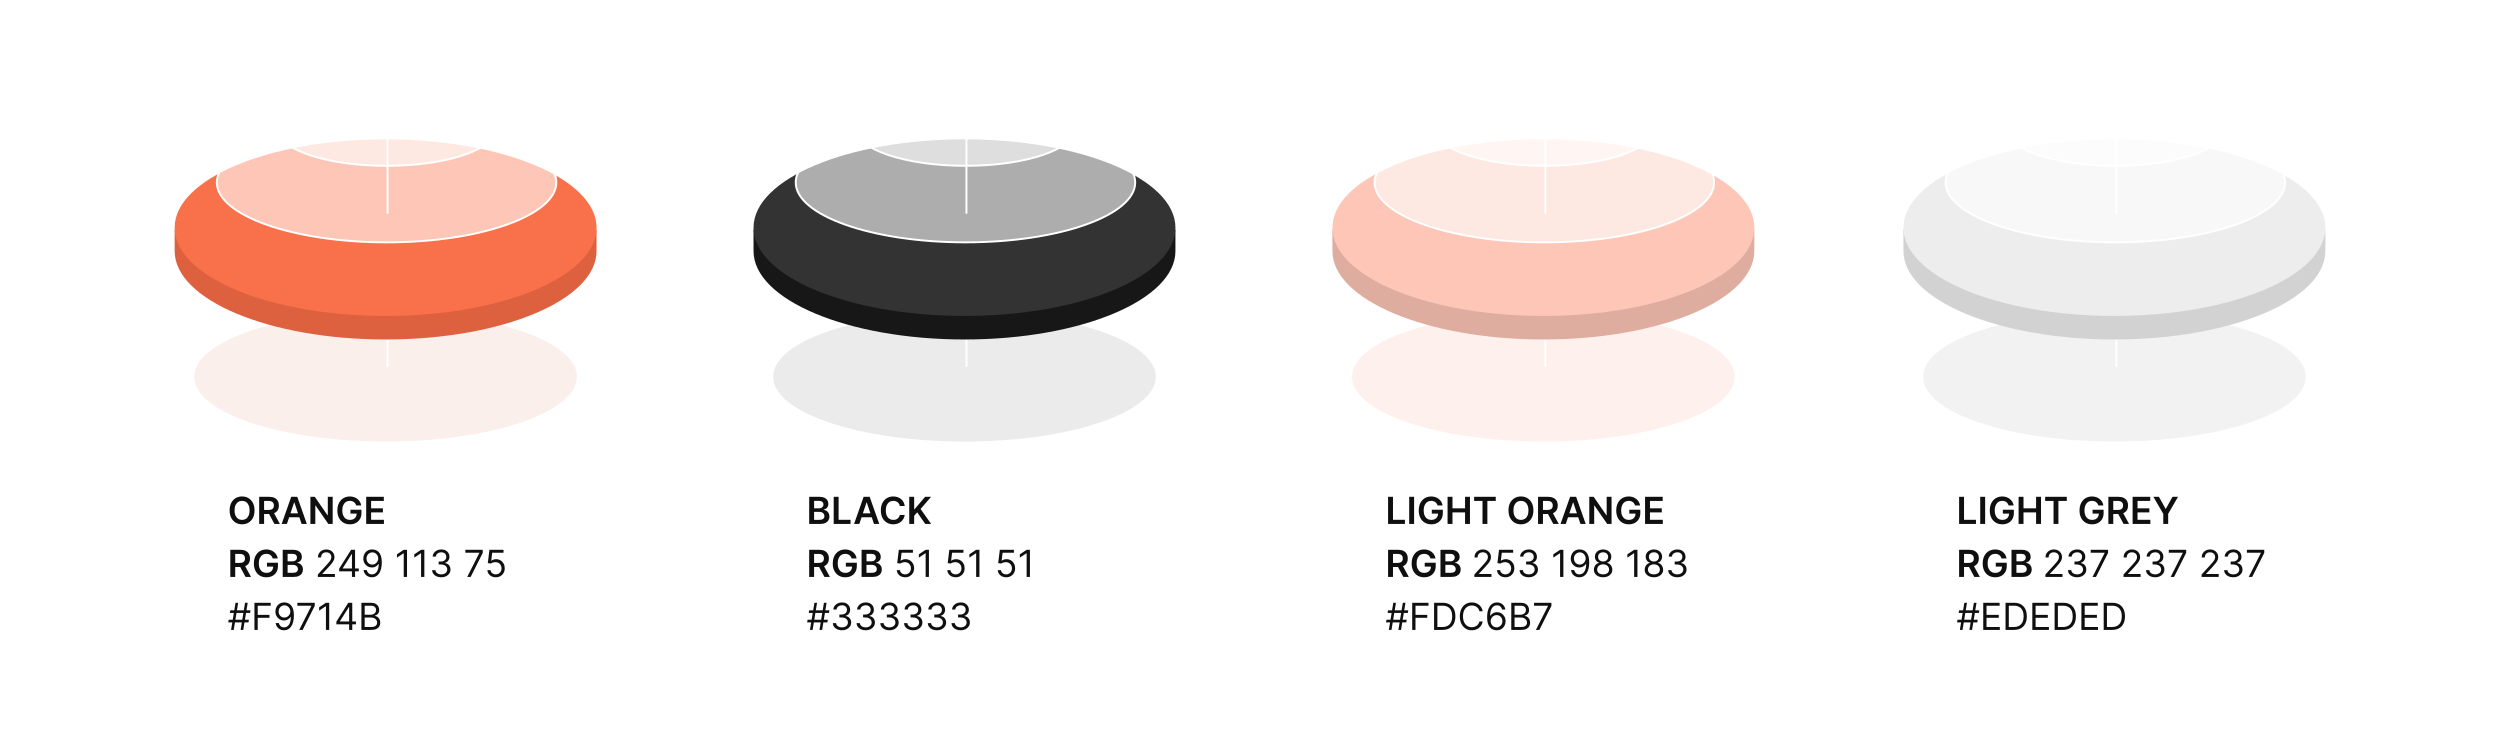 <svg width="1274" height="383" viewBox="0 0 1274 383" fill="none" xmlns="http://www.w3.org/2000/svg">
<rect width="1274" height="383" fill="white"/>
<g filter="url(#filter0_f_1121_43986)">
<ellipse cx="196.5" cy="192" rx="97.5" ry="33" fill="#D26040" fill-opacity="0.1"/>
</g>
<line x1="197.5" y1="96.5" x2="197.5" y2="186.5" stroke="white" stroke-linecap="round"/>
<path d="M196.5 173C255.871 173 304 152.82 304 127.927V117H89V127.927C89 152.82 137.129 173 196.5 173Z" fill="#DD613F"/>
<ellipse cx="196.5" cy="116" rx="107.5" ry="45" fill="#F9714B"/>
<path d="M283.5 93C283.5 97.076 281.183 101.026 276.841 104.684C272.501 108.34 266.191 111.655 258.35 114.449C242.673 120.035 220.983 123.5 197 123.5C173.017 123.5 151.327 120.035 135.65 114.449C127.809 111.655 121.499 108.34 117.159 104.684C112.817 101.026 110.5 97.076 110.5 93C110.5 88.924 112.817 84.974 117.159 81.316C121.499 77.66 127.809 74.344 135.65 71.551C151.327 65.965 173.017 62.5 197 62.5C220.983 62.5 242.673 65.965 258.35 71.551C266.191 74.344 272.501 77.66 276.841 81.316C281.183 84.974 283.5 88.924 283.5 93Z" fill="white" fill-opacity="0.6" stroke="white"/>
<path d="M252.5 66C252.5 68.408 251.062 70.779 248.286 73.006C245.515 75.228 241.475 77.252 236.437 78.962C226.368 82.378 212.424 84.5 197 84.5C181.576 84.5 167.632 82.378 157.563 78.962C152.525 77.252 148.485 75.228 145.714 73.006C142.938 70.779 141.5 68.408 141.5 66C141.5 63.592 142.938 61.221 145.714 58.994C148.485 56.772 152.525 54.748 157.563 53.038C167.632 49.622 181.576 47.5 197 47.5C212.424 47.5 226.368 49.622 236.437 53.038C241.475 54.748 245.515 56.772 248.286 58.994C251.062 61.221 252.5 63.592 252.5 66Z" fill="white" fill-opacity="0.6" stroke="white"/>
<line x1="197.5" y1="10.5" x2="197.5" y2="108.5" stroke="white" stroke-linecap="round"/>
<g filter="url(#filter1_f_1121_43986)">
<ellipse cx="491.5" cy="192" rx="97.5" ry="33" fill="#333333" fill-opacity="0.1"/>
</g>
<line x1="492.5" y1="96.5" x2="492.5" y2="186.5" stroke="white" stroke-linecap="round"/>
<path d="M491.5 173C550.871 173 599 152.82 599 127.927V117H384V127.927C384 152.82 432.129 173 491.5 173Z" fill="#171717"/>
<ellipse cx="491.5" cy="116" rx="107.5" ry="45" fill="#333333"/>
<path d="M578.5 93C578.5 97.076 576.183 101.026 571.841 104.684C567.501 108.34 561.191 111.655 553.35 114.449C537.673 120.035 515.983 123.5 492 123.5C468.017 123.5 446.327 120.035 430.65 114.449C422.809 111.655 416.499 108.34 412.159 104.684C407.817 101.026 405.5 97.076 405.5 93C405.5 88.924 407.817 84.974 412.159 81.316C416.499 77.66 422.809 74.344 430.65 71.551C446.327 65.965 468.017 62.5 492 62.5C515.983 62.5 537.673 65.965 553.35 71.551C561.191 74.344 567.501 77.66 571.841 81.316C576.183 84.974 578.5 88.924 578.5 93Z" fill="white" fill-opacity="0.6" stroke="white"/>
<path d="M547.5 66C547.5 68.408 546.062 70.779 543.286 73.006C540.515 75.228 536.475 77.252 531.437 78.962C521.368 82.378 507.424 84.5 492 84.5C476.576 84.5 462.632 82.378 452.563 78.962C447.525 77.252 443.485 75.228 440.714 73.006C437.938 70.779 436.5 68.408 436.5 66C436.5 63.592 437.938 61.221 440.714 58.994C443.485 56.772 447.525 54.748 452.563 53.038C462.632 49.622 476.576 47.5 492 47.5C507.424 47.5 521.368 49.622 531.437 53.038C536.475 54.748 540.515 56.772 543.286 58.994C546.062 61.221 547.5 63.592 547.5 66Z" fill="white" fill-opacity="0.6" stroke="white"/>
<line x1="492.5" y1="10.5" x2="492.5" y2="108.5" stroke="white" stroke-linecap="round"/>
<g filter="url(#filter2_f_1121_43986)">
<ellipse cx="786.5" cy="192" rx="97.5" ry="33" fill="#FDC6B7" fill-opacity="0.25"/>
</g>
<line x1="787.5" y1="96.5" x2="787.5" y2="186.5" stroke="white" stroke-linecap="round"/>
<path d="M786.5 173C845.871 173 894 152.82 894 127.927V117H679V127.927C679 152.82 727.129 173 786.5 173Z" fill="#DEAD9F"/>
<ellipse cx="786.5" cy="116" rx="107.5" ry="45" fill="#FDC6B7"/>
<path d="M873.5 93C873.5 97.076 871.183 101.026 866.841 104.684C862.501 108.34 856.191 111.655 848.35 114.449C832.673 120.035 810.983 123.5 787 123.5C763.017 123.5 741.327 120.035 725.65 114.449C717.809 111.655 711.499 108.34 707.159 104.684C702.817 101.026 700.5 97.076 700.5 93C700.5 88.924 702.817 84.974 707.159 81.316C711.499 77.66 717.809 74.344 725.65 71.551C741.327 65.965 763.017 62.5 787 62.5C810.983 62.5 832.673 65.965 848.35 71.551C856.191 74.344 862.501 77.66 866.841 81.316C871.183 84.974 873.5 88.924 873.5 93Z" fill="white" fill-opacity="0.6" stroke="white"/>
<path d="M842.5 66C842.5 68.408 841.062 70.779 838.286 73.006C835.515 75.228 831.475 77.252 826.437 78.962C816.368 82.378 802.424 84.5 787 84.5C771.576 84.5 757.632 82.378 747.563 78.962C742.525 77.252 738.485 75.228 735.714 73.006C732.938 70.779 731.5 68.408 731.5 66C731.5 63.592 732.938 61.221 735.714 58.994C738.485 56.772 742.525 54.748 747.563 53.038C757.632 49.622 771.576 47.5 787 47.5C802.424 47.5 816.368 49.622 826.437 53.038C831.475 54.748 835.515 56.772 838.286 58.994C841.062 61.221 842.5 63.592 842.5 66Z" fill="white" fill-opacity="0.6" stroke="white"/>
<line x1="787.5" y1="10.5" x2="787.5" y2="108.5" stroke="white" stroke-linecap="round"/>
<g filter="url(#filter3_f_1121_43986)">
<ellipse cx="1077.5" cy="192" rx="97.5" ry="33" fill="#D2D2D2" fill-opacity="0.3"/>
</g>
<line x1="1078.5" y1="96.5" x2="1078.5" y2="186.5" stroke="white" stroke-linecap="round"/>
<path d="M1077.5 173C1136.87 173 1185 152.82 1185 127.927V117H970V127.927C970 152.82 1018.13 173 1077.5 173Z" fill="#D2D2D2"/>
<ellipse cx="1077.5" cy="116" rx="107.5" ry="45" fill="#EDEDED"/>
<path d="M1164.5 93C1164.5 97.076 1162.18 101.026 1157.84 104.684C1153.5 108.34 1147.19 111.655 1139.35 114.449C1123.67 120.035 1101.98 123.5 1078 123.5C1054.02 123.5 1032.33 120.035 1016.65 114.449C1008.81 111.655 1002.5 108.34 998.159 104.684C993.817 101.026 991.5 97.076 991.5 93C991.5 88.924 993.817 84.974 998.159 81.316C1002.5 77.66 1008.81 74.344 1016.65 71.551C1032.33 65.965 1054.02 62.5 1078 62.5C1101.98 62.5 1123.67 65.965 1139.35 71.551C1147.19 74.344 1153.5 77.66 1157.84 81.316C1162.18 84.974 1164.5 88.924 1164.5 93Z" fill="white" fill-opacity="0.6" stroke="white"/>
<path d="M1133.5 66C1133.5 68.408 1132.06 70.779 1129.29 73.006C1126.52 75.228 1122.47 77.252 1117.44 78.962C1107.37 82.378 1093.42 84.5 1078 84.5C1062.58 84.5 1048.63 82.378 1038.56 78.962C1033.53 77.252 1029.48 75.228 1026.71 73.006C1023.94 70.779 1022.5 68.408 1022.5 66C1022.5 63.592 1023.94 61.221 1026.71 58.994C1029.48 56.772 1033.53 54.748 1038.56 53.038C1048.63 49.622 1062.58 47.5 1078 47.5C1093.42 47.5 1107.37 49.622 1117.44 53.038C1122.47 54.748 1126.52 56.772 1129.29 58.994C1132.06 61.221 1133.5 63.592 1133.5 66Z" fill="white" fill-opacity="0.6" stroke="white"/>
<line x1="1078.5" y1="10.5" x2="1078.5" y2="108.5" stroke="white" stroke-linecap="round"/>
<path d="M129.71 260.091C129.71 261.58 129.431 262.855 128.874 263.917C128.32 264.974 127.565 265.783 126.607 266.346C125.653 266.908 124.571 267.189 123.361 267.189C122.151 267.189 121.067 266.908 120.109 266.346C119.155 265.779 118.4 264.967 117.842 263.91C117.289 262.848 117.012 261.575 117.012 260.091C117.012 258.602 117.289 257.329 117.842 256.272C118.4 255.21 119.155 254.399 120.109 253.836C121.067 253.274 122.151 252.993 123.361 252.993C124.571 252.993 125.653 253.274 126.607 253.836C127.565 254.399 128.32 255.21 128.874 256.272C129.431 257.329 129.71 258.602 129.71 260.091ZM127.194 260.091C127.194 259.043 127.029 258.159 126.701 257.439C126.377 256.715 125.927 256.169 125.352 255.8C124.776 255.426 124.112 255.24 123.361 255.24C122.61 255.24 121.946 255.426 121.371 255.8C120.795 256.169 120.343 256.715 120.015 257.439C119.691 258.159 119.529 259.043 119.529 260.091C119.529 261.139 119.691 262.025 120.015 262.749C120.343 263.469 120.795 264.016 121.371 264.389C121.946 264.758 122.61 264.942 123.361 264.942C124.112 264.942 124.776 264.758 125.352 264.389C125.927 264.016 126.377 263.469 126.701 262.749C127.029 262.025 127.194 261.139 127.194 260.091ZM132.077 267V253.182H137.259C138.32 253.182 139.211 253.366 139.93 253.735C140.655 254.104 141.201 254.621 141.57 255.287C141.943 255.948 142.13 256.72 142.13 257.601C142.13 258.487 141.941 259.257 141.563 259.909C141.19 260.556 140.639 261.058 139.91 261.413C139.182 261.764 138.286 261.94 137.225 261.94H133.534V259.862H136.888C137.508 259.862 138.017 259.776 138.412 259.605C138.808 259.43 139.101 259.176 139.29 258.843C139.483 258.505 139.58 258.092 139.58 257.601C139.58 257.111 139.483 256.693 139.29 256.346C139.096 255.995 138.801 255.73 138.406 255.55C138.01 255.366 137.499 255.273 136.874 255.273H134.58V267H132.077ZM139.215 260.739L142.636 267H139.843L136.483 260.739H139.215ZM146.209 267H143.537L148.402 253.182H151.492L156.363 267H153.691L150.001 256.016H149.893L146.209 267ZM146.296 261.582H153.583V263.593H146.296V261.582ZM169.539 253.182V267H167.312L160.801 257.588H160.686V267H158.183V253.182H160.423L166.928 262.601H167.049V253.182H169.539ZM181.523 257.594C181.411 257.23 181.256 256.904 181.058 256.616C180.864 256.324 180.63 256.074 180.356 255.867C180.086 255.66 179.776 255.505 179.425 255.402C179.074 255.294 178.692 255.24 178.278 255.24C177.536 255.24 176.875 255.426 176.294 255.8C175.714 256.173 175.257 256.722 174.925 257.446C174.596 258.166 174.432 259.043 174.432 260.077C174.432 261.121 174.596 262.005 174.925 262.729C175.253 263.453 175.71 264.004 176.294 264.382C176.879 264.755 177.558 264.942 178.332 264.942C179.034 264.942 179.641 264.807 180.154 264.537C180.671 264.267 181.069 263.885 181.348 263.39C181.627 262.891 181.766 262.306 181.766 261.636L182.333 261.724H178.582V259.767H184.188V261.427C184.188 262.61 183.937 263.633 183.433 264.497C182.929 265.36 182.236 266.026 181.355 266.494C180.473 266.957 179.461 267.189 178.318 267.189C177.045 267.189 175.928 266.903 174.965 266.332C174.007 265.756 173.258 264.94 172.718 263.883C172.183 262.821 171.915 261.562 171.915 260.104C171.915 258.989 172.073 257.993 172.388 257.115C172.707 256.238 173.152 255.494 173.724 254.882C174.295 254.266 174.965 253.798 175.734 253.479C176.503 253.155 177.34 252.993 178.244 252.993C179.009 252.993 179.722 253.105 180.383 253.33C181.044 253.551 181.631 253.866 182.144 254.275C182.661 254.684 183.086 255.17 183.419 255.732C183.752 256.295 183.97 256.915 184.074 257.594H181.523ZM186.609 267V253.182H195.596V255.28H189.112V259.032H195.131V261.13H189.112V264.902H195.65V267H186.609ZM117.363 294V280.182H122.545C123.606 280.182 124.497 280.366 125.217 280.735C125.941 281.104 126.487 281.621 126.856 282.287C127.23 282.948 127.416 283.72 127.416 284.601C127.416 285.487 127.227 286.257 126.849 286.909C126.476 287.556 125.925 288.058 125.196 288.413C124.468 288.764 123.573 288.94 122.511 288.94H118.82V286.862H122.174C122.794 286.862 123.303 286.776 123.699 286.605C124.094 286.43 124.387 286.176 124.576 285.843C124.769 285.505 124.866 285.092 124.866 284.601C124.866 284.111 124.769 283.693 124.576 283.346C124.382 282.995 124.088 282.73 123.692 282.55C123.296 282.366 122.785 282.273 122.16 282.273H119.866V294H117.363ZM124.501 287.739L127.922 294H125.129L121.769 287.739H124.501ZM138.977 284.594C138.865 284.23 138.71 283.904 138.512 283.616C138.318 283.324 138.085 283.074 137.81 282.867C137.54 282.66 137.23 282.505 136.879 282.402C136.528 282.294 136.146 282.24 135.732 282.24C134.99 282.24 134.329 282.426 133.748 282.8C133.168 283.173 132.712 283.722 132.379 284.446C132.05 285.166 131.886 286.043 131.886 287.077C131.886 288.121 132.05 289.005 132.379 289.729C132.707 290.453 133.164 291.004 133.748 291.382C134.333 291.755 135.012 291.942 135.786 291.942C136.488 291.942 137.095 291.807 137.608 291.537C138.125 291.267 138.523 290.885 138.802 290.39C139.081 289.891 139.22 289.306 139.22 288.636L139.787 288.724H136.036V286.767H141.643V288.427C141.643 289.61 141.391 290.633 140.887 291.497C140.383 292.36 139.69 293.026 138.809 293.494C137.927 293.957 136.915 294.189 135.773 294.189C134.5 294.189 133.382 293.903 132.419 293.332C131.461 292.756 130.712 291.94 130.172 290.883C129.637 289.821 129.369 288.562 129.369 287.104C129.369 285.989 129.527 284.993 129.842 284.115C130.161 283.238 130.606 282.494 131.178 281.882C131.749 281.266 132.419 280.798 133.188 280.479C133.958 280.155 134.794 279.993 135.698 279.993C136.463 279.993 137.176 280.105 137.837 280.33C138.498 280.551 139.085 280.866 139.598 281.275C140.115 281.684 140.541 282.17 140.873 282.732C141.206 283.295 141.424 283.915 141.528 284.594H138.977ZM144.063 294V280.182H149.353C150.351 280.182 151.181 280.339 151.843 280.654C152.508 280.964 153.005 281.39 153.334 281.929C153.667 282.469 153.833 283.081 153.833 283.765C153.833 284.327 153.725 284.808 153.509 285.208C153.293 285.604 153.003 285.926 152.639 286.173C152.274 286.421 151.867 286.598 151.418 286.706V286.841C151.908 286.868 152.378 287.019 152.828 287.293C153.282 287.563 153.653 287.946 153.941 288.44C154.229 288.935 154.373 289.533 154.373 290.235C154.373 290.95 154.2 291.594 153.853 292.165C153.507 292.732 152.985 293.179 152.288 293.507C151.591 293.836 150.714 294 149.657 294H144.063ZM146.566 291.908H149.258C150.167 291.908 150.822 291.735 151.222 291.389C151.627 291.038 151.829 290.588 151.829 290.039C151.829 289.63 151.728 289.261 151.525 288.933C151.323 288.6 151.035 288.339 150.662 288.15C150.289 287.957 149.843 287.86 149.326 287.86H146.566V291.908ZM146.566 286.059H149.043C149.474 286.059 149.863 285.98 150.21 285.822C150.556 285.661 150.828 285.433 151.026 285.141C151.229 284.844 151.33 284.493 151.33 284.088C151.33 283.553 151.141 283.112 150.763 282.766C150.39 282.42 149.834 282.246 149.097 282.246H146.566V286.059ZM161.962 294V292.786L166.523 287.793C167.058 287.208 167.499 286.7 167.845 286.268C168.192 285.831 168.448 285.422 168.614 285.04C168.785 284.653 168.871 284.248 168.871 283.825C168.871 283.339 168.754 282.919 168.52 282.564C168.29 282.208 167.976 281.934 167.575 281.74C167.175 281.547 166.725 281.45 166.226 281.45C165.695 281.45 165.232 281.56 164.836 281.781C164.445 281.997 164.141 282.3 163.925 282.692C163.714 283.083 163.608 283.542 163.608 284.068H162.016C162.016 283.259 162.202 282.548 162.576 281.936C162.949 281.324 163.457 280.848 164.1 280.506C164.748 280.164 165.475 279.993 166.28 279.993C167.089 279.993 167.807 280.164 168.432 280.506C169.057 280.848 169.548 281.309 169.903 281.889C170.258 282.469 170.436 283.115 170.436 283.825C170.436 284.334 170.344 284.831 170.159 285.316C169.98 285.798 169.665 286.335 169.215 286.929C168.77 287.518 168.151 288.238 167.359 289.088L164.256 292.408V292.516H170.679V294H161.962ZM172.845 291.166V289.79L178.917 280.182H179.916V282.314H179.241L174.653 289.574V289.682H182.831V291.166H172.845ZM179.349 294V290.748V290.107V280.182H180.941V294H179.349ZM189.758 279.993C190.325 279.997 190.892 280.105 191.459 280.317C192.025 280.528 192.543 280.879 193.01 281.369C193.478 281.855 193.854 282.519 194.137 283.36C194.421 284.201 194.562 285.256 194.562 286.524C194.562 287.752 194.445 288.843 194.211 289.797C193.982 290.746 193.649 291.546 193.213 292.199C192.781 292.851 192.255 293.346 191.634 293.683C191.018 294.02 190.321 294.189 189.542 294.189C188.769 294.189 188.078 294.036 187.471 293.73C186.868 293.42 186.373 292.99 185.987 292.441C185.604 291.888 185.359 291.247 185.251 290.518H186.897C187.046 291.153 187.341 291.677 187.781 292.091C188.227 292.5 188.814 292.705 189.542 292.705C190.608 292.705 191.45 292.239 192.066 291.308C192.687 290.377 192.997 289.061 192.997 287.361H192.889C192.637 287.739 192.338 288.065 191.992 288.339C191.645 288.614 191.261 288.825 190.838 288.973C190.415 289.122 189.965 289.196 189.488 289.196C188.697 289.196 187.97 289 187.309 288.609C186.652 288.213 186.126 287.671 185.73 286.983C185.339 286.29 185.143 285.499 185.143 284.608C185.143 283.762 185.332 282.989 185.71 282.287C186.092 281.581 186.628 281.018 187.316 280.6C188.008 280.182 188.823 279.979 189.758 279.993ZM189.758 281.477C189.191 281.477 188.681 281.619 188.227 281.902C187.777 282.181 187.419 282.559 187.154 283.036C186.893 283.508 186.763 284.032 186.763 284.608C186.763 285.184 186.888 285.708 187.14 286.18C187.397 286.648 187.745 287.021 188.186 287.3C188.631 287.574 189.138 287.712 189.704 287.712C190.132 287.712 190.53 287.628 190.899 287.462C191.267 287.291 191.589 287.059 191.863 286.767C192.142 286.47 192.36 286.135 192.518 285.762C192.675 285.384 192.754 284.99 192.754 284.581C192.754 284.041 192.624 283.535 192.363 283.063C192.106 282.591 191.751 282.208 191.297 281.916C190.847 281.623 190.334 281.477 189.758 281.477ZM207.417 280.182V294H205.744V281.936H205.663L202.289 284.176V282.476L205.744 280.182H207.417ZM216.249 280.182V294H214.576V281.936H214.495L211.121 284.176V282.476L214.576 280.182H216.249ZM224.892 294.189C224.002 294.189 223.208 294.036 222.511 293.73C221.818 293.424 221.267 292.999 220.858 292.455C220.453 291.906 220.232 291.27 220.196 290.545H221.897C221.933 290.991 222.086 291.375 222.355 291.699C222.625 292.019 222.978 292.266 223.415 292.441C223.851 292.617 224.335 292.705 224.865 292.705C225.459 292.705 225.985 292.601 226.444 292.394C226.903 292.187 227.263 291.899 227.524 291.531C227.785 291.162 227.915 290.734 227.915 290.249C227.915 289.74 227.789 289.293 227.537 288.906C227.285 288.515 226.917 288.209 226.431 287.988C225.945 287.768 225.351 287.658 224.65 287.658H223.543V286.173H224.65C225.198 286.173 225.68 286.074 226.093 285.876C226.512 285.679 226.838 285.4 227.072 285.04C227.31 284.68 227.429 284.257 227.429 283.771C227.429 283.304 227.326 282.896 227.119 282.55C226.912 282.204 226.62 281.934 226.242 281.74C225.868 281.547 225.428 281.45 224.919 281.45C224.443 281.45 223.993 281.538 223.57 281.713C223.152 281.884 222.81 282.134 222.544 282.462C222.279 282.786 222.135 283.178 222.113 283.636H220.493C220.52 282.912 220.738 282.278 221.148 281.734C221.557 281.185 222.092 280.758 222.754 280.452C223.419 280.146 224.15 279.993 224.946 279.993C225.801 279.993 226.534 280.166 227.146 280.512C227.758 280.854 228.228 281.306 228.556 281.869C228.884 282.431 229.049 283.038 229.049 283.69C229.049 284.469 228.844 285.132 228.435 285.681C228.03 286.23 227.479 286.61 226.782 286.821V286.929C227.654 287.073 228.336 287.444 228.826 288.042C229.316 288.636 229.561 289.371 229.561 290.249C229.561 291 229.357 291.674 228.947 292.273C228.543 292.866 227.989 293.334 227.288 293.676C226.586 294.018 225.788 294.189 224.892 294.189ZM238.097 294L244.277 281.774V281.666H237.152V280.182H246.004V281.747L239.851 294H238.097ZM252.652 294.189C251.86 294.189 251.147 294.031 250.513 293.717C249.879 293.402 249.371 292.97 248.988 292.421C248.606 291.872 248.397 291.247 248.361 290.545H249.98C250.043 291.171 250.326 291.688 250.83 292.097C251.338 292.502 251.946 292.705 252.652 292.705C253.219 292.705 253.722 292.572 254.163 292.306C254.609 292.041 254.957 291.677 255.209 291.213C255.465 290.746 255.594 290.217 255.594 289.628C255.594 289.025 255.461 288.488 255.196 288.015C254.935 287.538 254.575 287.163 254.116 286.888C253.657 286.614 253.133 286.475 252.544 286.47C252.121 286.466 251.687 286.531 251.242 286.666C250.796 286.796 250.43 286.965 250.142 287.172L248.577 286.983L249.413 280.182H256.592V281.666H250.817L250.331 285.741H250.412C250.695 285.517 251.051 285.33 251.478 285.181C251.905 285.033 252.351 284.959 252.814 284.959C253.659 284.959 254.413 285.161 255.074 285.566C255.74 285.966 256.262 286.515 256.639 287.212C257.022 287.91 257.213 288.706 257.213 289.601C257.213 290.482 257.015 291.27 256.619 291.962C256.228 292.651 255.688 293.195 255 293.595C254.312 293.991 253.529 294.189 252.652 294.189ZM122.612 321L124.879 307.182H126.229L123.962 321H122.612ZM116.324 317.168L116.54 315.818H126.849L126.634 317.168H116.324ZM117.754 321L120.021 307.182H121.371L119.104 321H117.754ZM117.134 312.364L117.349 311.014H127.659L127.443 312.364H117.134ZM129.66 321V307.182H137.945V308.666H131.333V313.335H137.324V314.82H131.333V321H129.66ZM144.967 306.993C145.534 306.997 146.101 307.105 146.668 307.317C147.234 307.528 147.752 307.879 148.219 308.369C148.687 308.855 149.063 309.519 149.346 310.36C149.63 311.201 149.771 312.256 149.771 313.524C149.771 314.752 149.654 315.843 149.42 316.797C149.191 317.746 148.858 318.546 148.422 319.199C147.99 319.851 147.464 320.346 146.843 320.683C146.227 321.02 145.53 321.189 144.751 321.189C143.978 321.189 143.287 321.036 142.68 320.73C142.077 320.42 141.582 319.99 141.196 319.441C140.813 318.888 140.568 318.247 140.46 317.518H142.106C142.255 318.153 142.55 318.677 142.99 319.091C143.436 319.5 144.023 319.705 144.751 319.705C145.817 319.705 146.659 319.239 147.275 318.308C147.896 317.377 148.206 316.061 148.206 314.361H148.098C147.846 314.739 147.547 315.065 147.201 315.339C146.854 315.614 146.47 315.825 146.047 315.973C145.624 316.122 145.174 316.196 144.697 316.196C143.906 316.196 143.179 316 142.518 315.609C141.861 315.213 141.335 314.671 140.939 313.983C140.548 313.29 140.352 312.499 140.352 311.608C140.352 310.762 140.541 309.989 140.919 309.287C141.301 308.581 141.837 308.018 142.525 307.6C143.217 307.182 144.032 306.979 144.967 306.993ZM144.967 308.477C144.4 308.477 143.89 308.619 143.436 308.902C142.986 309.181 142.628 309.559 142.363 310.036C142.102 310.508 141.972 311.032 141.972 311.608C141.972 312.184 142.097 312.708 142.349 313.18C142.606 313.648 142.954 314.021 143.395 314.3C143.84 314.574 144.347 314.712 144.913 314.712C145.341 314.712 145.739 314.628 146.108 314.462C146.476 314.291 146.798 314.059 147.072 313.767C147.351 313.47 147.569 313.135 147.727 312.762C147.884 312.384 147.963 311.99 147.963 311.581C147.963 311.041 147.833 310.535 147.572 310.063C147.315 309.591 146.96 309.208 146.506 308.916C146.056 308.623 145.543 308.477 144.967 308.477ZM152.485 321L158.666 308.774V308.666H151.541V307.182H160.393V308.747L154.24 321H152.485ZM167.766 307.182V321H166.093V308.936H166.012L162.638 311.176V309.476L166.093 307.182H167.766ZM171.416 318.166V316.79L177.489 307.182H178.487V309.314H177.812L173.224 316.574V316.682H181.402V318.166H171.416ZM177.92 321V317.748V317.107V307.182H179.513V321H177.92ZM184.173 321V307.182H189.004C189.967 307.182 190.761 307.348 191.386 307.681C192.011 308.009 192.477 308.453 192.783 309.01C193.089 309.564 193.241 310.178 193.241 310.852C193.241 311.446 193.136 311.936 192.924 312.323C192.717 312.71 192.443 313.016 192.101 313.241C191.764 313.466 191.397 313.632 191.001 313.74V313.875C191.424 313.902 191.849 314.05 192.277 314.32C192.704 314.59 193.062 314.977 193.349 315.481C193.637 315.985 193.781 316.601 193.781 317.33C193.781 318.022 193.624 318.645 193.309 319.199C192.994 319.752 192.497 320.19 191.818 320.514C191.139 320.838 190.255 321 189.166 321H184.173ZM185.847 319.516H189.166C190.259 319.516 191.035 319.304 191.494 318.881C191.957 318.454 192.189 317.937 192.189 317.33C192.189 316.862 192.07 316.43 191.831 316.034C191.593 315.634 191.253 315.314 190.812 315.076C190.372 314.833 189.85 314.712 189.247 314.712H185.847V319.516ZM185.847 313.254H188.95C189.454 313.254 189.908 313.155 190.313 312.957C190.723 312.759 191.046 312.481 191.285 312.121C191.528 311.761 191.649 311.338 191.649 310.852C191.649 310.245 191.438 309.73 191.015 309.307C190.592 308.88 189.922 308.666 189.004 308.666H185.847V313.254Z" fill="#0F0F0F"/>
<path d="M412.363 267V253.182H417.653C418.651 253.182 419.481 253.339 420.142 253.654C420.808 253.964 421.305 254.39 421.634 254.929C421.966 255.469 422.133 256.081 422.133 256.765C422.133 257.327 422.025 257.808 421.809 258.208C421.593 258.604 421.303 258.926 420.939 259.173C420.574 259.421 420.167 259.598 419.717 259.706V259.841C420.208 259.868 420.678 260.019 421.127 260.293C421.582 260.563 421.953 260.946 422.241 261.44C422.529 261.935 422.673 262.533 422.673 263.235C422.673 263.95 422.499 264.594 422.153 265.165C421.807 265.732 421.285 266.179 420.588 266.507C419.891 266.836 419.013 267 417.956 267H412.363ZM414.866 264.908H417.558C418.467 264.908 419.121 264.735 419.522 264.389C419.926 264.038 420.129 263.588 420.129 263.039C420.129 262.63 420.028 262.261 419.825 261.933C419.623 261.6 419.335 261.339 418.962 261.15C418.588 260.957 418.143 260.86 417.626 260.86H414.866V264.908ZM414.866 259.059H417.342C417.774 259.059 418.163 258.98 418.51 258.822C418.856 258.661 419.128 258.433 419.326 258.141C419.528 257.844 419.63 257.493 419.63 257.088C419.63 256.553 419.441 256.112 419.063 255.766C418.69 255.42 418.134 255.246 417.396 255.246H414.866V259.059ZM424.85 267V253.182H427.353V264.902H433.439V267H424.85ZM437.906 267H435.234L440.099 253.182H443.189L448.06 267H445.389L441.698 256.016H441.59L437.906 267ZM437.994 261.582H445.281V263.593H437.994V261.582ZM461.059 257.844H458.535C458.463 257.43 458.331 257.064 458.137 256.744C457.944 256.42 457.703 256.146 457.415 255.921C457.128 255.696 456.799 255.528 456.43 255.415C456.066 255.298 455.672 255.24 455.25 255.24C454.498 255.24 453.833 255.429 453.252 255.806C452.672 256.18 452.218 256.729 451.889 257.453C451.561 258.172 451.397 259.052 451.397 260.091C451.397 261.148 451.561 262.039 451.889 262.763C452.222 263.482 452.677 264.027 453.252 264.396C453.833 264.76 454.496 264.942 455.243 264.942C455.657 264.942 456.043 264.888 456.403 264.78C456.768 264.668 457.094 264.504 457.382 264.288C457.674 264.072 457.919 263.806 458.117 263.491C458.32 263.177 458.459 262.817 458.535 262.412L461.059 262.425C460.964 263.082 460.76 263.698 460.445 264.274C460.134 264.85 459.727 265.358 459.224 265.799C458.72 266.235 458.131 266.577 457.456 266.825C456.781 267.067 456.032 267.189 455.209 267.189C453.995 267.189 452.911 266.908 451.957 266.346C451.003 265.783 450.252 264.971 449.703 263.91C449.155 262.848 448.88 261.575 448.88 260.091C448.88 258.602 449.157 257.329 449.71 256.272C450.263 255.21 451.017 254.399 451.97 253.836C452.924 253.274 454.004 252.993 455.209 252.993C455.978 252.993 456.693 253.101 457.355 253.317C458.016 253.533 458.605 253.85 459.122 254.268C459.64 254.682 460.065 255.19 460.398 255.793C460.735 256.391 460.955 257.075 461.059 257.844ZM463.351 267V253.182H465.854V259.531H466.023L471.414 253.182H474.471L469.127 259.382L474.518 267H471.509L467.386 261.076L465.854 262.884V267H463.351ZM412.363 294V280.182H417.545C418.606 280.182 419.497 280.366 420.217 280.735C420.941 281.104 421.487 281.621 421.856 282.287C422.23 282.948 422.416 283.72 422.416 284.601C422.416 285.487 422.227 286.257 421.849 286.909C421.476 287.556 420.925 288.058 420.196 288.413C419.468 288.764 418.573 288.94 417.511 288.94H413.82V286.862H417.174C417.794 286.862 418.303 286.776 418.699 286.605C419.094 286.43 419.387 286.176 419.576 285.843C419.769 285.505 419.866 285.092 419.866 284.601C419.866 284.111 419.769 283.693 419.576 283.346C419.382 282.995 419.088 282.73 418.692 282.55C418.296 282.366 417.785 282.273 417.16 282.273H414.866V294H412.363ZM419.501 287.739L422.922 294H420.129L416.769 287.739H419.501ZM433.977 284.594C433.865 284.23 433.71 283.904 433.512 283.616C433.318 283.324 433.085 283.074 432.81 282.867C432.54 282.66 432.23 282.505 431.879 282.402C431.528 282.294 431.146 282.24 430.732 282.24C429.99 282.24 429.329 282.426 428.748 282.8C428.168 283.173 427.712 283.722 427.379 284.446C427.05 285.166 426.886 286.043 426.886 287.077C426.886 288.121 427.05 289.005 427.379 289.729C427.707 290.453 428.164 291.004 428.748 291.382C429.333 291.755 430.012 291.942 430.786 291.942C431.488 291.942 432.095 291.807 432.608 291.537C433.125 291.267 433.523 290.885 433.802 290.39C434.081 289.891 434.22 289.306 434.22 288.636L434.787 288.724H431.036V286.767H436.643V288.427C436.643 289.61 436.391 290.633 435.887 291.497C435.383 292.36 434.69 293.026 433.809 293.494C432.927 293.957 431.915 294.189 430.773 294.189C429.5 294.189 428.382 293.903 427.419 293.332C426.461 292.756 425.712 291.94 425.172 290.883C424.637 289.821 424.369 288.562 424.369 287.104C424.369 285.989 424.527 284.993 424.842 284.115C425.161 283.238 425.606 282.494 426.178 281.882C426.749 281.266 427.419 280.798 428.188 280.479C428.958 280.155 429.794 279.993 430.698 279.993C431.463 279.993 432.176 280.105 432.837 280.33C433.498 280.551 434.085 280.866 434.598 281.275C435.115 281.684 435.541 282.17 435.873 282.732C436.206 283.295 436.424 283.915 436.528 284.594H433.977ZM439.063 294V280.182H444.353C445.351 280.182 446.181 280.339 446.843 280.654C447.508 280.964 448.005 281.39 448.334 281.929C448.667 282.469 448.833 283.081 448.833 283.765C448.833 284.327 448.725 284.808 448.509 285.208C448.293 285.604 448.003 285.926 447.639 286.173C447.274 286.421 446.867 286.598 446.418 286.706V286.841C446.908 286.868 447.378 287.019 447.828 287.293C448.282 287.563 448.653 287.946 448.941 288.44C449.229 288.935 449.373 289.533 449.373 290.235C449.373 290.95 449.2 291.594 448.853 292.165C448.507 292.732 447.985 293.179 447.288 293.507C446.591 293.836 445.714 294 444.657 294H439.063ZM441.566 291.908H444.258C445.167 291.908 445.822 291.735 446.222 291.389C446.627 291.038 446.829 290.588 446.829 290.039C446.829 289.63 446.728 289.261 446.525 288.933C446.323 288.6 446.035 288.339 445.662 288.15C445.289 287.957 444.843 287.86 444.326 287.86H441.566V291.908ZM441.566 286.059H444.043C444.474 286.059 444.863 285.98 445.21 285.822C445.556 285.661 445.828 285.433 446.026 285.141C446.229 284.844 446.33 284.493 446.33 284.088C446.33 283.553 446.141 283.112 445.763 282.766C445.39 282.42 444.834 282.246 444.097 282.246H441.566V286.059ZM461.28 294.189C460.488 294.189 459.775 294.031 459.141 293.717C458.507 293.402 457.998 292.97 457.616 292.421C457.234 291.872 457.025 291.247 456.989 290.545H458.608C458.671 291.171 458.954 291.688 459.458 292.097C459.966 292.502 460.574 292.705 461.28 292.705C461.847 292.705 462.35 292.572 462.791 292.306C463.237 292.041 463.585 291.677 463.837 291.213C464.093 290.746 464.222 290.217 464.222 289.628C464.222 289.025 464.089 288.488 463.824 288.015C463.563 287.538 463.203 287.163 462.744 286.888C462.285 286.614 461.761 286.475 461.172 286.47C460.749 286.466 460.315 286.531 459.87 286.666C459.424 286.796 459.058 286.965 458.77 287.172L457.205 286.983L458.041 280.182H465.22V281.666H459.445L458.959 285.741H459.04C459.323 285.517 459.679 285.33 460.106 285.181C460.533 285.033 460.978 284.959 461.442 284.959C462.287 284.959 463.041 285.161 463.702 285.566C464.368 285.966 464.89 286.515 465.267 287.212C465.65 287.91 465.841 288.706 465.841 289.601C465.841 290.482 465.643 291.27 465.247 291.962C464.856 292.651 464.316 293.195 463.628 293.595C462.94 293.991 462.157 294.189 461.28 294.189ZM473.379 280.182V294H471.706V281.936H471.625L468.251 284.176V282.476L471.706 280.182H473.379ZM487.015 294.189C486.224 294.189 485.511 294.031 484.876 293.717C484.242 293.402 483.734 292.97 483.351 292.421C482.969 291.872 482.76 291.247 482.724 290.545H484.343C484.406 291.171 484.69 291.688 485.193 292.097C485.702 292.502 486.309 292.705 487.015 292.705C487.582 292.705 488.086 292.572 488.527 292.306C488.972 292.041 489.32 291.677 489.572 291.213C489.829 290.746 489.957 290.217 489.957 289.628C489.957 289.025 489.824 288.488 489.559 288.015C489.298 287.538 488.938 287.163 488.479 286.888C488.021 286.614 487.496 286.475 486.907 286.47C486.484 286.466 486.05 286.531 485.605 286.666C485.16 286.796 484.793 286.965 484.505 287.172L482.94 286.983L483.777 280.182H490.956V281.666H485.18L484.694 285.741H484.775C485.059 285.517 485.414 285.33 485.841 285.181C486.268 285.033 486.714 284.959 487.177 284.959C488.023 284.959 488.776 285.161 489.437 285.566C490.103 285.966 490.625 286.515 491.003 287.212C491.385 287.91 491.576 288.706 491.576 289.601C491.576 290.482 491.378 291.27 490.983 291.962C490.591 292.651 490.051 293.195 489.363 293.595C488.675 293.991 487.892 294.189 487.015 294.189ZM499.115 280.182V294H497.441V281.936H497.36L493.987 284.176V282.476L497.441 280.182H499.115ZM512.751 294.189C511.959 294.189 511.246 294.031 510.612 293.717C509.977 293.402 509.469 292.97 509.087 292.421C508.704 291.872 508.495 291.247 508.459 290.545H510.079C510.142 291.171 510.425 291.688 510.929 292.097C511.437 292.502 512.044 292.705 512.751 292.705C513.317 292.705 513.821 292.572 514.262 292.306C514.707 292.041 515.056 291.677 515.308 291.213C515.564 290.746 515.692 290.217 515.692 289.628C515.692 289.025 515.56 288.488 515.294 288.015C515.033 287.538 514.673 287.163 514.215 286.888C513.756 286.614 513.232 286.475 512.643 286.47C512.22 286.466 511.786 286.531 511.34 286.666C510.895 286.796 510.528 286.965 510.241 287.172L508.675 286.983L509.512 280.182H516.691V281.666H510.915L510.43 285.741H510.51C510.794 285.517 511.149 285.33 511.577 285.181C512.004 285.033 512.449 284.959 512.912 284.959C513.758 284.959 514.512 285.161 515.173 285.566C515.838 285.966 516.36 286.515 516.738 287.212C517.12 287.91 517.312 288.706 517.312 289.601C517.312 290.482 517.114 291.27 516.718 291.962C516.327 292.651 515.787 293.195 515.099 293.595C514.41 293.991 513.628 294.189 512.751 294.189ZM524.85 280.182V294H523.177V281.936H523.096L519.722 284.176V282.476L523.177 280.182H524.85ZM417.612 321L419.879 307.182H421.229L418.962 321H417.612ZM411.324 317.168L411.54 315.818H421.849L421.634 317.168H411.324ZM412.754 321L415.021 307.182H416.371L414.104 321H412.754ZM412.134 312.364L412.349 311.014H422.659L422.443 312.364H412.134ZM429.086 321.189C428.195 321.189 427.401 321.036 426.704 320.73C426.011 320.424 425.46 319.999 425.051 319.455C424.646 318.906 424.426 318.27 424.39 317.545H426.09C426.126 317.991 426.279 318.375 426.549 318.699C426.819 319.019 427.172 319.266 427.608 319.441C428.044 319.617 428.528 319.705 429.059 319.705C429.653 319.705 430.179 319.601 430.638 319.394C431.096 319.187 431.456 318.899 431.717 318.531C431.978 318.162 432.108 317.734 432.108 317.249C432.108 316.74 431.983 316.293 431.731 315.906C431.479 315.515 431.11 315.209 430.624 314.988C430.138 314.768 429.545 314.658 428.843 314.658H427.736V313.173H428.843C429.392 313.173 429.873 313.074 430.287 312.876C430.705 312.679 431.031 312.4 431.265 312.04C431.503 311.68 431.623 311.257 431.623 310.771C431.623 310.304 431.519 309.896 431.312 309.55C431.105 309.204 430.813 308.934 430.435 308.74C430.062 308.547 429.621 308.45 429.113 308.45C428.636 308.45 428.186 308.538 427.763 308.713C427.345 308.884 427.003 309.134 426.738 309.462C426.472 309.786 426.328 310.178 426.306 310.636H424.687C424.714 309.912 424.932 309.278 425.341 308.734C425.75 308.185 426.286 307.758 426.947 307.452C427.613 307.146 428.344 306.993 429.14 306.993C429.994 306.993 430.728 307.166 431.339 307.512C431.951 307.854 432.421 308.306 432.749 308.869C433.078 309.431 433.242 310.038 433.242 310.69C433.242 311.469 433.037 312.132 432.628 312.681C432.223 313.23 431.672 313.61 430.975 313.821V313.929C431.848 314.073 432.529 314.444 433.019 315.042C433.51 315.636 433.755 316.371 433.755 317.249C433.755 318 433.55 318.674 433.141 319.273C432.736 319.866 432.183 320.334 431.481 320.676C430.779 321.018 429.981 321.189 429.086 321.189ZM441.183 321.189C440.293 321.189 439.499 321.036 438.802 320.73C438.109 320.424 437.558 319.999 437.149 319.455C436.744 318.906 436.523 318.27 436.487 317.545H438.188C438.224 317.991 438.377 318.375 438.646 318.699C438.916 319.019 439.269 319.266 439.706 319.441C440.142 319.617 440.626 319.705 441.156 319.705C441.75 319.705 442.276 319.601 442.735 319.394C443.194 319.187 443.554 318.899 443.815 318.531C444.076 318.162 444.206 317.734 444.206 317.249C444.206 316.74 444.08 316.293 443.828 315.906C443.576 315.515 443.208 315.209 442.722 314.988C442.236 314.768 441.642 314.658 440.941 314.658H439.834V313.173H440.941C441.489 313.173 441.971 313.074 442.384 312.876C442.803 312.679 443.129 312.4 443.363 312.04C443.601 311.68 443.72 311.257 443.72 310.771C443.72 310.304 443.617 309.896 443.41 309.55C443.203 309.204 442.911 308.934 442.533 308.74C442.16 308.547 441.719 308.45 441.21 308.45C440.734 308.45 440.284 308.538 439.861 308.713C439.443 308.884 439.101 309.134 438.835 309.462C438.57 309.786 438.426 310.178 438.404 310.636H436.784C436.811 309.912 437.029 309.278 437.439 308.734C437.848 308.185 438.383 307.758 439.045 307.452C439.71 307.146 440.441 306.993 441.237 306.993C442.092 306.993 442.825 307.166 443.437 307.512C444.049 307.854 444.519 308.306 444.847 308.869C445.175 309.431 445.34 310.038 445.34 310.69C445.34 311.469 445.135 312.132 444.726 312.681C444.321 313.23 443.77 313.61 443.073 313.821V313.929C443.945 314.073 444.627 314.444 445.117 315.042C445.607 315.636 445.852 316.371 445.852 317.249C445.852 318 445.648 318.674 445.238 319.273C444.834 319.866 444.28 320.334 443.579 320.676C442.877 321.018 442.079 321.189 441.183 321.189ZM453.281 321.189C452.39 321.189 451.597 321.036 450.899 320.73C450.207 320.424 449.656 319.999 449.246 319.455C448.841 318.906 448.621 318.27 448.585 317.545H450.285C450.321 317.991 450.474 318.375 450.744 318.699C451.014 319.019 451.367 319.266 451.803 319.441C452.24 319.617 452.723 319.705 453.254 319.705C453.848 319.705 454.374 319.601 454.833 319.394C455.292 319.187 455.652 318.899 455.912 318.531C456.173 318.162 456.304 317.734 456.304 317.249C456.304 316.74 456.178 316.293 455.926 315.906C455.674 315.515 455.305 315.209 454.819 314.988C454.334 314.768 453.74 314.658 453.038 314.658H451.932V313.173H453.038C453.587 313.173 454.068 313.074 454.482 312.876C454.9 312.679 455.227 312.4 455.46 312.04C455.699 311.68 455.818 311.257 455.818 310.771C455.818 310.304 455.715 309.896 455.508 309.55C455.301 309.204 455.008 308.934 454.631 308.74C454.257 308.547 453.816 308.45 453.308 308.45C452.831 308.45 452.381 308.538 451.959 308.713C451.54 308.884 451.198 309.134 450.933 309.462C450.668 309.786 450.524 310.178 450.501 310.636H448.882C448.909 309.912 449.127 309.278 449.536 308.734C449.946 308.185 450.481 307.758 451.142 307.452C451.808 307.146 452.539 306.993 453.335 306.993C454.19 306.993 454.923 307.166 455.535 307.512C456.146 307.854 456.616 308.306 456.945 308.869C457.273 309.431 457.437 310.038 457.437 310.69C457.437 311.469 457.233 312.132 456.823 312.681C456.419 313.23 455.867 313.61 455.17 313.821V313.929C456.043 314.073 456.724 314.444 457.215 315.042C457.705 315.636 457.95 316.371 457.95 317.249C457.95 318 457.745 318.674 457.336 319.273C456.931 319.866 456.378 320.334 455.676 320.676C454.975 321.018 454.176 321.189 453.281 321.189ZM465.379 321.189C464.488 321.189 463.694 321.036 462.997 320.73C462.304 320.424 461.753 319.999 461.344 319.455C460.939 318.906 460.719 318.27 460.683 317.545H462.383C462.419 317.991 462.572 318.375 462.842 318.699C463.112 319.019 463.465 319.266 463.901 319.441C464.337 319.617 464.821 319.705 465.352 319.705C465.945 319.705 466.472 319.601 466.931 319.394C467.389 319.187 467.749 318.899 468.01 318.531C468.271 318.162 468.401 317.734 468.401 317.249C468.401 316.74 468.276 316.293 468.024 315.906C467.772 315.515 467.403 315.209 466.917 314.988C466.431 314.768 465.838 314.658 465.136 314.658H464.029V313.173H465.136C465.685 313.173 466.166 313.074 466.58 312.876C466.998 312.679 467.324 312.4 467.558 312.04C467.796 311.68 467.916 311.257 467.916 310.771C467.916 310.304 467.812 309.896 467.605 309.55C467.398 309.204 467.106 308.934 466.728 308.74C466.355 308.547 465.914 308.45 465.406 308.45C464.929 308.45 464.479 308.538 464.056 308.713C463.638 308.884 463.296 309.134 463.031 309.462C462.765 309.786 462.621 310.178 462.599 310.636H460.98C461.007 309.912 461.225 309.278 461.634 308.734C462.043 308.185 462.579 307.758 463.24 307.452C463.906 307.146 464.637 306.993 465.433 306.993C466.287 306.993 467.021 307.166 467.632 307.512C468.244 307.854 468.714 308.306 469.042 308.869C469.371 309.431 469.535 310.038 469.535 310.69C469.535 311.469 469.33 312.132 468.921 312.681C468.516 313.23 467.965 313.61 467.268 313.821V313.929C468.141 314.073 468.822 314.444 469.312 315.042C469.803 315.636 470.048 316.371 470.048 317.249C470.048 318 469.843 318.674 469.434 319.273C469.029 319.866 468.476 320.334 467.774 320.676C467.072 321.018 466.274 321.189 465.379 321.189ZM477.476 321.189C476.586 321.189 475.792 321.036 475.095 320.73C474.402 320.424 473.851 319.999 473.442 319.455C473.037 318.906 472.816 318.27 472.78 317.545H474.481C474.517 317.991 474.67 318.375 474.939 318.699C475.209 319.019 475.562 319.266 475.999 319.441C476.435 319.617 476.919 319.705 477.449 319.705C478.043 319.705 478.569 319.601 479.028 319.394C479.487 319.187 479.847 318.899 480.108 318.531C480.369 318.162 480.499 317.734 480.499 317.249C480.499 316.74 480.373 316.293 480.121 315.906C479.869 315.515 479.501 315.209 479.015 314.988C478.529 314.768 477.935 314.658 477.233 314.658H476.127V313.173H477.233C477.782 313.173 478.264 313.074 478.677 312.876C479.096 312.679 479.422 312.4 479.656 312.04C479.894 311.68 480.013 311.257 480.013 310.771C480.013 310.304 479.91 309.896 479.703 309.55C479.496 309.204 479.204 308.934 478.826 308.74C478.452 308.547 478.012 308.45 477.503 308.45C477.027 308.45 476.577 308.538 476.154 308.713C475.736 308.884 475.394 309.134 475.128 309.462C474.863 309.786 474.719 310.178 474.697 310.636H473.077C473.104 309.912 473.322 309.278 473.732 308.734C474.141 308.185 474.676 307.758 475.338 307.452C476.003 307.146 476.734 306.993 477.53 306.993C478.385 306.993 479.118 307.166 479.73 307.512C480.342 307.854 480.812 308.306 481.14 308.869C481.468 309.431 481.633 310.038 481.633 310.69C481.633 311.469 481.428 312.132 481.019 312.681C480.614 313.23 480.063 313.61 479.366 313.821V313.929C480.238 314.073 480.92 314.444 481.41 315.042C481.9 315.636 482.145 316.371 482.145 317.249C482.145 318 481.941 318.674 481.531 319.273C481.127 319.866 480.573 320.334 479.872 320.676C479.17 321.018 478.372 321.189 477.476 321.189ZM489.574 321.189C488.683 321.189 487.89 321.036 487.192 320.73C486.5 320.424 485.949 319.999 485.539 319.455C485.134 318.906 484.914 318.27 484.878 317.545H486.578C486.614 317.991 486.767 318.375 487.037 318.699C487.307 319.019 487.66 319.266 488.096 319.441C488.533 319.617 489.016 319.705 489.547 319.705C490.141 319.705 490.667 319.601 491.126 319.394C491.585 319.187 491.945 318.899 492.205 318.531C492.466 318.162 492.597 317.734 492.597 317.249C492.597 316.74 492.471 316.293 492.219 315.906C491.967 315.515 491.598 315.209 491.112 314.988C490.627 314.768 490.033 314.658 489.331 314.658H488.225V313.173H489.331C489.88 313.173 490.361 313.074 490.775 312.876C491.193 312.679 491.519 312.4 491.753 312.04C491.992 311.68 492.111 311.257 492.111 310.771C492.111 310.304 492.008 309.896 491.801 309.55C491.594 309.204 491.301 308.934 490.923 308.74C490.55 308.547 490.109 308.45 489.601 308.45C489.124 308.45 488.674 308.538 488.252 308.713C487.833 308.884 487.491 309.134 487.226 309.462C486.961 309.786 486.817 310.178 486.794 310.636H485.175C485.202 309.912 485.42 309.278 485.829 308.734C486.239 308.185 486.774 307.758 487.435 307.452C488.101 307.146 488.832 306.993 489.628 306.993C490.483 306.993 491.216 307.166 491.828 307.512C492.439 307.854 492.909 308.306 493.238 308.869C493.566 309.431 493.73 310.038 493.73 310.69C493.73 311.469 493.526 312.132 493.116 312.681C492.711 313.23 492.16 313.61 491.463 313.821V313.929C492.336 314.073 493.017 314.444 493.508 315.042C493.998 315.636 494.243 316.371 494.243 317.249C494.243 318 494.038 318.674 493.629 319.273C493.224 319.866 492.671 320.334 491.969 320.676C491.268 321.018 490.469 321.189 489.574 321.189Z" fill="#0F0F0F"/>
<path d="M707.363 267V253.182H709.866V264.902H715.952V267H707.363ZM720.628 253.182V267H718.125V253.182H720.628ZM732.596 257.594C732.483 257.23 732.328 256.904 732.13 256.616C731.937 256.324 731.703 256.074 731.428 255.867C731.158 255.66 730.848 255.505 730.497 255.402C730.146 255.294 729.764 255.24 729.35 255.24C728.608 255.24 727.947 255.426 727.367 255.8C726.786 256.173 726.33 256.722 725.997 257.446C725.669 258.166 725.504 259.043 725.504 260.077C725.504 261.121 725.669 262.005 725.997 262.729C726.325 263.453 726.782 264.004 727.367 264.382C727.951 264.755 728.631 264.942 729.404 264.942C730.106 264.942 730.713 264.807 731.226 264.537C731.743 264.267 732.141 263.885 732.42 263.39C732.699 262.891 732.839 262.306 732.839 261.636L733.405 261.724H729.654V259.767H735.261V261.427C735.261 262.61 735.009 263.633 734.505 264.497C734.001 265.36 733.309 266.026 732.427 266.494C731.545 266.957 730.533 267.189 729.391 267.189C728.118 267.189 727 266.903 726.037 266.332C725.079 265.756 724.33 264.94 723.791 263.883C723.255 262.821 722.988 261.562 722.988 260.104C722.988 258.989 723.145 257.993 723.46 257.115C723.779 256.238 724.225 255.494 724.796 254.882C725.367 254.266 726.037 253.798 726.807 253.479C727.576 253.155 728.412 252.993 729.316 252.993C730.081 252.993 730.794 253.105 731.455 253.33C732.117 253.551 732.704 253.866 733.216 254.275C733.734 254.684 734.159 255.17 734.492 255.732C734.824 256.295 735.043 256.915 735.146 257.594H732.596ZM737.681 267V253.182H740.184V259.032H746.588V253.182H749.097V267H746.588V261.13H740.184V267H737.681ZM751.213 255.28V253.182H762.238V255.28H757.967V267H755.484V255.28H751.213ZM781.423 260.091C781.423 261.58 781.144 262.855 780.586 263.917C780.033 264.974 779.278 265.783 778.319 266.346C777.366 266.908 776.284 267.189 775.074 267.189C773.864 267.189 772.78 266.908 771.822 266.346C770.868 265.779 770.113 264.967 769.555 263.91C769.002 262.848 768.725 261.575 768.725 260.091C768.725 258.602 769.002 257.329 769.555 256.272C770.113 255.21 770.868 254.399 771.822 253.836C772.78 253.274 773.864 252.993 775.074 252.993C776.284 252.993 777.366 253.274 778.319 253.836C779.278 254.399 780.033 255.21 780.586 256.272C781.144 257.329 781.423 258.602 781.423 260.091ZM778.906 260.091C778.906 259.043 778.742 258.159 778.414 257.439C778.09 256.715 777.64 256.169 777.064 255.8C776.489 255.426 775.825 255.24 775.074 255.24C774.323 255.24 773.659 255.426 773.084 255.8C772.508 256.169 772.056 256.715 771.727 257.439C771.404 258.159 771.242 259.043 771.242 260.091C771.242 261.139 771.404 262.025 771.727 262.749C772.056 263.469 772.508 264.016 773.084 264.389C773.659 264.758 774.323 264.942 775.074 264.942C775.825 264.942 776.489 264.758 777.064 264.389C777.64 264.016 778.09 263.469 778.414 262.749C778.742 262.025 778.906 261.139 778.906 260.091ZM783.79 267V253.182H788.972C790.033 253.182 790.924 253.366 791.643 253.735C792.368 254.104 792.914 254.621 793.283 255.287C793.656 255.948 793.843 256.72 793.843 257.601C793.843 258.487 793.654 259.257 793.276 259.909C792.903 260.556 792.352 261.058 791.623 261.413C790.894 261.764 789.999 261.94 788.938 261.94H785.247V259.862H788.6C789.221 259.862 789.729 259.776 790.125 259.605C790.521 259.43 790.813 259.176 791.002 258.843C791.196 258.505 791.293 258.092 791.293 257.601C791.293 257.111 791.196 256.693 791.002 256.346C790.809 255.995 790.514 255.73 790.119 255.55C789.723 255.366 789.212 255.273 788.587 255.273H786.293V267H783.79ZM790.928 260.739L794.349 267H791.556L788.196 260.739H790.928ZM797.922 267H795.25L800.114 253.182H803.205L808.076 267H805.404L801.714 256.016H801.606L797.922 267ZM798.009 261.582H805.296V263.593H798.009V261.582ZM821.252 253.182V267H819.025L812.514 257.588H812.399V267H809.896V253.182H812.136L818.64 262.601H818.762V253.182H821.252ZM833.236 257.594C833.124 257.23 832.969 256.904 832.771 256.616C832.577 256.324 832.343 256.074 832.069 255.867C831.799 255.66 831.489 255.505 831.138 255.402C830.787 255.294 830.405 255.24 829.991 255.24C829.249 255.24 828.587 255.426 828.007 255.8C827.427 256.173 826.97 256.722 826.638 257.446C826.309 258.166 826.145 259.043 826.145 260.077C826.145 261.121 826.309 262.005 826.638 262.729C826.966 263.453 827.422 264.004 828.007 264.382C828.592 264.755 829.271 264.942 830.045 264.942C830.747 264.942 831.354 264.807 831.867 264.537C832.384 264.267 832.782 263.885 833.061 263.39C833.34 262.891 833.479 262.306 833.479 261.636L834.046 261.724H830.294V259.767H835.901V261.427C835.901 262.61 835.649 263.633 835.146 264.497C834.642 265.36 833.949 266.026 833.068 266.494C832.186 266.957 831.174 267.189 830.031 267.189C828.758 267.189 827.641 266.903 826.678 266.332C825.72 265.756 824.971 264.94 824.431 263.883C823.896 262.821 823.628 261.562 823.628 260.104C823.628 258.989 823.786 257.993 824.101 257.115C824.42 256.238 824.865 255.494 825.437 254.882C826.008 254.266 826.678 253.798 827.447 253.479C828.216 253.155 829.053 252.993 829.957 252.993C830.722 252.993 831.435 253.105 832.096 253.33C832.757 253.551 833.344 253.866 833.857 254.275C834.374 254.684 834.799 255.17 835.132 255.732C835.465 256.295 835.683 256.915 835.787 257.594H833.236ZM838.322 267V253.182H847.309V255.28H840.825V259.032H846.844V261.13H840.825V264.902H847.363V267H838.322ZM707.363 294V280.182H712.545C713.606 280.182 714.497 280.366 715.217 280.735C715.941 281.104 716.487 281.621 716.856 282.287C717.23 282.948 717.416 283.72 717.416 284.601C717.416 285.487 717.227 286.257 716.849 286.909C716.476 287.556 715.925 288.058 715.196 288.413C714.468 288.764 713.573 288.94 712.511 288.94H708.82V286.862H712.174C712.794 286.862 713.303 286.776 713.699 286.605C714.094 286.43 714.387 286.176 714.576 285.843C714.769 285.505 714.866 285.092 714.866 284.601C714.866 284.111 714.769 283.693 714.576 283.346C714.382 282.995 714.088 282.73 713.692 282.55C713.296 282.366 712.785 282.273 712.16 282.273H709.866V294H707.363ZM714.501 287.739L717.922 294H715.129L711.769 287.739H714.501ZM728.977 284.594C728.865 284.23 728.71 283.904 728.512 283.616C728.318 283.324 728.085 283.074 727.81 282.867C727.54 282.66 727.23 282.505 726.879 282.402C726.528 282.294 726.146 282.24 725.732 282.24C724.99 282.24 724.329 282.426 723.748 282.8C723.168 283.173 722.712 283.722 722.379 284.446C722.05 285.166 721.886 286.043 721.886 287.077C721.886 288.121 722.05 289.005 722.379 289.729C722.707 290.453 723.164 291.004 723.748 291.382C724.333 291.755 725.012 291.942 725.786 291.942C726.488 291.942 727.095 291.807 727.608 291.537C728.125 291.267 728.523 290.885 728.802 290.39C729.081 289.891 729.22 289.306 729.22 288.636L729.787 288.724H726.036V286.767H731.643V288.427C731.643 289.61 731.391 290.633 730.887 291.497C730.383 292.36 729.69 293.026 728.809 293.494C727.927 293.957 726.915 294.189 725.773 294.189C724.5 294.189 723.382 293.903 722.419 293.332C721.461 292.756 720.712 291.94 720.172 290.883C719.637 289.821 719.369 288.562 719.369 287.104C719.369 285.989 719.527 284.993 719.842 284.115C720.161 283.238 720.606 282.494 721.178 281.882C721.749 281.266 722.419 280.798 723.188 280.479C723.958 280.155 724.794 279.993 725.698 279.993C726.463 279.993 727.176 280.105 727.837 280.33C728.498 280.551 729.085 280.866 729.598 281.275C730.115 281.684 730.541 282.17 730.873 282.732C731.206 283.295 731.424 283.915 731.528 284.594H728.977ZM734.063 294V280.182H739.353C740.351 280.182 741.181 280.339 741.843 280.654C742.508 280.964 743.005 281.39 743.334 281.929C743.667 282.469 743.833 283.081 743.833 283.765C743.833 284.327 743.725 284.808 743.509 285.208C743.293 285.604 743.003 285.926 742.639 286.173C742.274 286.421 741.867 286.598 741.418 286.706V286.841C741.908 286.868 742.378 287.019 742.828 287.293C743.282 287.563 743.653 287.946 743.941 288.44C744.229 288.935 744.373 289.533 744.373 290.235C744.373 290.95 744.2 291.594 743.853 292.165C743.507 292.732 742.985 293.179 742.288 293.507C741.591 293.836 740.714 294 739.657 294H734.063ZM736.566 291.908H739.258C740.167 291.908 740.822 291.735 741.222 291.389C741.627 291.038 741.829 290.588 741.829 290.039C741.829 289.63 741.728 289.261 741.525 288.933C741.323 288.6 741.035 288.339 740.662 288.15C740.289 287.957 739.843 287.86 739.326 287.86H736.566V291.908ZM736.566 286.059H739.043C739.474 286.059 739.863 285.98 740.21 285.822C740.556 285.661 740.828 285.433 741.026 285.141C741.229 284.844 741.33 284.493 741.33 284.088C741.33 283.553 741.141 283.112 740.763 282.766C740.39 282.42 739.834 282.246 739.097 282.246H736.566V286.059ZM751.331 294V292.786L755.892 287.793C756.427 287.208 756.868 286.7 757.214 286.268C757.561 285.831 757.817 285.422 757.983 285.04C758.154 284.653 758.24 284.248 758.24 283.825C758.24 283.339 758.123 282.919 757.889 282.564C757.66 282.208 757.345 281.934 756.944 281.74C756.544 281.547 756.094 281.45 755.595 281.45C755.064 281.45 754.601 281.56 754.205 281.781C753.814 281.997 753.51 282.3 753.294 282.692C753.083 283.083 752.977 283.542 752.977 284.068H751.385C751.385 283.259 751.571 282.548 751.945 281.936C752.318 281.324 752.826 280.848 753.47 280.506C754.117 280.164 754.844 279.993 755.649 279.993C756.459 279.993 757.176 280.164 757.801 280.506C758.427 280.848 758.917 281.309 759.272 281.889C759.628 282.469 759.805 283.115 759.805 283.825C759.805 284.334 759.713 284.831 759.529 285.316C759.349 285.798 759.034 286.335 758.584 286.929C758.139 287.518 757.52 288.238 756.729 289.088L753.625 292.408V292.516H760.048V294H751.331ZM767.153 294.189C766.361 294.189 765.648 294.031 765.014 293.717C764.38 293.402 763.872 292.97 763.489 292.421C763.107 291.872 762.898 291.247 762.862 290.545H764.481C764.544 291.171 764.827 291.688 765.331 292.097C765.839 292.502 766.447 292.705 767.153 292.705C767.72 292.705 768.223 292.572 768.664 292.306C769.11 292.041 769.458 291.677 769.71 291.213C769.966 290.746 770.095 290.217 770.095 289.628C770.095 289.025 769.962 288.488 769.697 288.015C769.436 287.538 769.076 287.163 768.617 286.888C768.158 286.614 767.634 286.475 767.045 286.47C766.622 286.466 766.188 286.531 765.743 286.666C765.297 286.796 764.931 286.965 764.643 287.172L763.078 286.983L763.914 280.182H771.093V281.666H765.318L764.832 285.741H764.913C765.196 285.517 765.552 285.33 765.979 285.181C766.406 285.033 766.852 284.959 767.315 284.959C768.16 284.959 768.914 285.161 769.575 285.566C770.241 285.966 770.763 286.515 771.14 287.212C771.523 287.91 771.714 288.706 771.714 289.601C771.714 290.482 771.516 291.27 771.12 291.962C770.729 292.651 770.189 293.195 769.501 293.595C768.813 293.991 768.03 294.189 767.153 294.189ZM779.063 294.189C778.173 294.189 777.379 294.036 776.682 293.73C775.989 293.424 775.438 292.999 775.028 292.455C774.624 291.906 774.403 291.27 774.367 290.545H776.068C776.104 290.991 776.256 291.375 776.526 291.699C776.796 292.019 777.149 292.266 777.586 292.441C778.022 292.617 778.506 292.705 779.036 292.705C779.63 292.705 780.156 292.601 780.615 292.394C781.074 292.187 781.434 291.899 781.695 291.531C781.956 291.162 782.086 290.734 782.086 290.249C782.086 289.74 781.96 289.293 781.708 288.906C781.456 288.515 781.087 288.209 780.602 287.988C780.116 287.768 779.522 287.658 778.82 287.658H777.714V286.173H778.82C779.369 286.173 779.85 286.074 780.264 285.876C780.683 285.679 781.009 285.4 781.243 285.04C781.481 284.68 781.6 284.257 781.6 283.771C781.6 283.304 781.497 282.896 781.29 282.55C781.083 282.204 780.791 281.934 780.413 281.74C780.039 281.547 779.599 281.45 779.09 281.45C778.613 281.45 778.164 281.538 777.741 281.713C777.323 281.884 776.981 282.134 776.715 282.462C776.45 282.786 776.306 283.178 776.283 283.636H774.664C774.691 282.912 774.909 282.278 775.319 281.734C775.728 281.185 776.263 280.758 776.924 280.452C777.59 280.146 778.321 279.993 779.117 279.993C779.972 279.993 780.705 280.166 781.317 280.512C781.929 280.854 782.399 281.306 782.727 281.869C783.055 282.431 783.22 283.038 783.22 283.69C783.22 284.469 783.015 285.132 782.606 285.681C782.201 286.23 781.65 286.61 780.953 286.821V286.929C781.825 287.073 782.507 287.444 782.997 288.042C783.487 288.636 783.732 289.371 783.732 290.249C783.732 291 783.528 291.674 783.118 292.273C782.714 292.866 782.16 293.334 781.459 293.676C780.757 294.018 779.958 294.189 779.063 294.189ZM796.694 280.182V294H795.02V281.936H794.939L791.566 284.176V282.476L795.02 280.182H796.694ZM805.067 279.993C805.634 279.997 806.2 280.105 806.767 280.317C807.334 280.528 807.851 280.879 808.319 281.369C808.787 281.855 809.162 282.519 809.446 283.36C809.729 284.201 809.871 285.256 809.871 286.524C809.871 287.752 809.754 288.843 809.52 289.797C809.291 290.746 808.958 291.546 808.521 292.199C808.09 292.851 807.563 293.346 806.943 293.683C806.326 294.02 805.629 294.189 804.851 294.189C804.077 294.189 803.387 294.036 802.78 293.73C802.177 293.42 801.682 292.99 801.295 292.441C800.913 291.888 800.668 291.247 800.56 290.518H802.206C802.354 291.153 802.649 291.677 803.09 292.091C803.535 292.5 804.122 292.705 804.851 292.705C805.917 292.705 806.758 292.239 807.374 291.308C807.995 290.377 808.305 289.061 808.305 287.361H808.198C807.946 287.739 807.647 288.065 807.3 288.339C806.954 288.614 806.569 288.825 806.146 288.973C805.724 289.122 805.274 289.196 804.797 289.196C804.005 289.196 803.279 289 802.618 288.609C801.961 288.213 801.435 287.671 801.039 286.983C800.647 286.29 800.452 285.499 800.452 284.608C800.452 283.762 800.641 282.989 801.019 282.287C801.401 281.581 801.936 281.018 802.624 280.6C803.317 280.182 804.131 279.979 805.067 279.993ZM805.067 281.477C804.5 281.477 803.99 281.619 803.535 281.902C803.085 282.181 802.728 282.559 802.462 283.036C802.202 283.508 802.071 284.032 802.071 284.608C802.071 285.184 802.197 285.708 802.449 286.18C802.705 286.648 803.054 287.021 803.495 287.3C803.94 287.574 804.446 287.712 805.013 287.712C805.44 287.712 805.838 287.628 806.207 287.462C806.576 287.291 806.898 287.059 807.172 286.767C807.451 286.47 807.669 286.135 807.826 285.762C807.984 285.384 808.063 284.99 808.063 284.581C808.063 284.041 807.932 283.535 807.671 283.063C807.415 282.591 807.06 282.208 806.605 281.916C806.155 281.623 805.643 281.477 805.067 281.477ZM816.95 294.189C816.024 294.189 815.205 294.025 814.494 293.696C813.788 293.364 813.237 292.907 812.841 292.327C812.445 291.742 812.25 291.076 812.254 290.33C812.25 289.745 812.364 289.205 812.598 288.71C812.832 288.211 813.152 287.795 813.556 287.462C813.966 287.125 814.422 286.911 814.926 286.821V286.74C814.265 286.569 813.739 286.198 813.347 285.627C812.956 285.051 812.763 284.397 812.767 283.663C812.763 282.962 812.94 282.334 813.3 281.781C813.66 281.228 814.155 280.791 814.784 280.472C815.419 280.153 816.141 279.993 816.95 279.993C817.751 279.993 818.466 280.153 819.096 280.472C819.726 280.791 820.22 281.228 820.58 281.781C820.945 282.334 821.129 282.962 821.134 283.663C821.129 284.397 820.929 285.051 820.533 285.627C820.142 286.198 819.622 286.569 818.974 286.74V286.821C819.474 286.911 819.924 287.125 820.324 287.462C820.724 287.795 821.044 288.211 821.282 288.71C821.52 289.205 821.642 289.745 821.646 290.33C821.642 291.076 821.439 291.742 821.039 292.327C820.643 292.907 820.092 293.364 819.386 293.696C818.684 294.025 817.872 294.189 816.95 294.189ZM816.95 292.705C817.576 292.705 818.115 292.603 818.57 292.401C819.024 292.199 819.375 291.913 819.622 291.544C819.87 291.175 819.996 290.743 820 290.249C819.996 289.727 819.861 289.266 819.595 288.865C819.33 288.465 818.968 288.15 818.509 287.921C818.055 287.691 817.535 287.577 816.95 287.577C816.361 287.577 815.835 287.691 815.371 287.921C814.913 288.15 814.551 288.465 814.285 288.865C814.024 289.266 813.896 289.727 813.901 290.249C813.896 290.743 814.015 291.175 814.258 291.544C814.506 291.913 814.859 292.199 815.317 292.401C815.776 292.603 816.321 292.705 816.95 292.705ZM816.95 286.146C817.445 286.146 817.884 286.047 818.266 285.849C818.653 285.652 818.956 285.375 819.177 285.02C819.397 284.664 819.51 284.248 819.514 283.771C819.51 283.304 819.4 282.896 819.184 282.55C818.968 282.199 818.669 281.929 818.286 281.74C817.904 281.547 817.459 281.45 816.95 281.45C816.433 281.45 815.981 281.547 815.594 281.74C815.207 281.929 814.908 282.199 814.697 282.55C814.485 282.896 814.382 283.304 814.386 283.771C814.382 284.248 814.488 284.664 814.703 285.02C814.924 285.375 815.228 285.652 815.614 285.849C816.001 286.047 816.446 286.146 816.95 286.146ZM834.434 280.182V294H832.761V281.936H832.68L829.306 284.176V282.476L832.761 280.182H834.434ZM842.834 294.189C841.907 294.189 841.089 294.025 840.378 293.696C839.672 293.364 839.121 292.907 838.725 292.327C838.329 291.742 838.134 291.076 838.138 290.33C838.134 289.745 838.248 289.205 838.482 288.71C838.716 288.211 839.035 287.795 839.44 287.462C839.85 287.125 840.306 286.911 840.81 286.821V286.74C840.149 286.569 839.622 286.198 839.231 285.627C838.84 285.051 838.646 284.397 838.651 283.663C838.646 282.962 838.824 282.334 839.184 281.781C839.544 281.228 840.039 280.791 840.668 280.472C841.302 280.153 842.024 279.993 842.834 279.993C843.635 279.993 844.35 280.153 844.98 280.472C845.609 280.791 846.104 281.228 846.464 281.781C846.828 282.334 847.013 282.962 847.017 283.663C847.013 284.397 846.813 285.051 846.417 285.627C846.025 286.198 845.506 286.569 844.858 286.74V286.821C845.358 286.911 845.807 287.125 846.208 287.462C846.608 287.795 846.927 288.211 847.166 288.71C847.404 289.205 847.526 289.745 847.53 290.33C847.526 291.076 847.323 291.742 846.923 292.327C846.527 292.907 845.976 293.364 845.27 293.696C844.568 294.025 843.756 294.189 842.834 294.189ZM842.834 292.705C843.459 292.705 843.999 292.603 844.453 292.401C844.908 292.199 845.259 291.913 845.506 291.544C845.753 291.175 845.879 290.743 845.884 290.249C845.879 289.727 845.744 289.266 845.479 288.865C845.214 288.465 844.851 288.15 844.393 287.921C843.938 287.691 843.419 287.577 842.834 287.577C842.245 287.577 841.719 287.691 841.255 287.921C840.796 288.15 840.434 288.465 840.169 288.865C839.908 289.266 839.78 289.727 839.784 290.249C839.78 290.743 839.899 291.175 840.142 291.544C840.389 291.913 840.742 292.199 841.201 292.401C841.66 292.603 842.204 292.705 842.834 292.705ZM842.834 286.146C843.329 286.146 843.767 286.047 844.15 285.849C844.537 285.652 844.84 285.375 845.061 285.02C845.281 284.664 845.393 284.248 845.398 283.771C845.393 283.304 845.283 282.896 845.067 282.55C844.851 282.199 844.552 281.929 844.17 281.74C843.788 281.547 843.342 281.45 842.834 281.45C842.317 281.45 841.865 281.547 841.478 281.74C841.091 281.929 840.792 282.199 840.581 282.55C840.369 282.896 840.266 283.304 840.27 283.771C840.266 284.248 840.371 284.664 840.587 285.02C840.808 285.375 841.111 285.652 841.498 285.849C841.885 286.047 842.33 286.146 842.834 286.146ZM854.785 294.189C853.894 294.189 853.1 294.036 852.403 293.73C851.711 293.424 851.16 292.999 850.75 292.455C850.345 291.906 850.125 291.27 850.089 290.545H851.789C851.825 290.991 851.978 291.375 852.248 291.699C852.518 292.019 852.871 292.266 853.307 292.441C853.744 292.617 854.227 292.705 854.758 292.705C855.352 292.705 855.878 292.601 856.337 292.394C856.796 292.187 857.155 291.899 857.416 291.531C857.677 291.162 857.808 290.734 857.808 290.249C857.808 289.74 857.682 289.293 857.43 288.906C857.178 288.515 856.809 288.209 856.323 287.988C855.838 287.768 855.244 287.658 854.542 287.658H853.436V286.173H854.542C855.091 286.173 855.572 286.074 855.986 285.876C856.404 285.679 856.73 285.4 856.964 285.04C857.203 284.68 857.322 284.257 857.322 283.771C857.322 283.304 857.218 282.896 857.012 282.55C856.805 282.204 856.512 281.934 856.134 281.74C855.761 281.547 855.32 281.45 854.812 281.45C854.335 281.45 853.885 281.538 853.463 281.713C853.044 281.884 852.702 282.134 852.437 282.462C852.172 282.786 852.028 283.178 852.005 283.636H850.386C850.413 282.912 850.631 282.278 851.04 281.734C851.45 281.185 851.985 280.758 852.646 280.452C853.312 280.146 854.043 279.993 854.839 279.993C855.694 279.993 856.427 280.166 857.039 280.512C857.65 280.854 858.12 281.306 858.449 281.869C858.777 282.431 858.941 283.038 858.941 283.69C858.941 284.469 858.737 285.132 858.327 285.681C857.922 286.23 857.371 286.61 856.674 286.821V286.929C857.547 287.073 858.228 287.444 858.719 288.042C859.209 288.636 859.454 289.371 859.454 290.249C859.454 291 859.249 291.674 858.84 292.273C858.435 292.866 857.882 293.334 857.18 293.676C856.479 294.018 855.68 294.189 854.785 294.189ZM712.612 321L714.879 307.182H716.229L713.962 321H712.612ZM706.324 317.168L706.54 315.818H716.849L716.634 317.168H706.324ZM707.754 321L710.021 307.182H711.371L709.104 321H707.754ZM707.134 312.364L707.349 311.014H717.659L717.443 312.364H707.134ZM719.66 321V307.182H727.945V308.666H721.333V313.335H727.324V314.82H721.333V321H719.66ZM735.075 321H730.811V307.182H735.264C736.605 307.182 737.752 307.458 738.705 308.012C739.659 308.56 740.39 309.35 740.898 310.38C741.406 311.406 741.66 312.634 741.66 314.064C741.66 315.503 741.404 316.743 740.891 317.782C740.378 318.816 739.632 319.612 738.651 320.17C737.671 320.723 736.479 321 735.075 321ZM732.484 319.516H734.967C736.11 319.516 737.057 319.295 737.808 318.854C738.559 318.414 739.119 317.786 739.488 316.972C739.857 316.158 740.041 315.188 740.041 314.064C740.041 312.948 739.859 311.988 739.495 311.183C739.13 310.373 738.586 309.752 737.862 309.321C737.138 308.884 736.236 308.666 735.156 308.666H732.484V319.516ZM755.587 311.5H753.913C753.814 311.019 753.641 310.596 753.394 310.232C753.151 309.867 752.854 309.561 752.503 309.314C752.157 309.062 751.772 308.873 751.349 308.747C750.927 308.621 750.486 308.558 750.027 308.558C749.19 308.558 748.432 308.77 747.753 309.192C747.078 309.615 746.541 310.238 746.141 311.061C745.745 311.885 745.547 312.894 745.547 314.091C745.547 315.287 745.745 316.297 746.141 317.12C746.541 317.944 747.078 318.567 747.753 318.989C748.432 319.412 749.19 319.624 750.027 319.624C750.486 319.624 750.927 319.561 751.349 319.435C751.772 319.309 752.157 319.122 752.503 318.875C752.854 318.623 753.151 318.315 753.394 317.95C753.641 317.581 753.814 317.159 753.913 316.682H755.587C755.461 317.388 755.231 318.02 754.898 318.578C754.565 319.136 754.152 319.61 753.657 320.001C753.162 320.388 752.607 320.683 751.99 320.885C751.379 321.088 750.724 321.189 750.027 321.189C748.848 321.189 747.8 320.901 746.883 320.325C745.965 319.75 745.243 318.931 744.717 317.869C744.191 316.808 743.927 315.548 743.927 314.091C743.927 312.634 744.191 311.374 744.717 310.312C745.243 309.251 745.965 308.432 746.883 307.857C747.8 307.281 748.848 306.993 750.027 306.993C750.724 306.993 751.379 307.094 751.99 307.297C752.607 307.499 753.162 307.796 753.657 308.187C754.152 308.574 754.565 309.046 754.898 309.604C755.231 310.157 755.461 310.789 755.587 311.5ZM762.636 321.189C762.069 321.18 761.502 321.072 760.935 320.865C760.369 320.658 759.851 320.31 759.384 319.819C758.916 319.324 758.54 318.656 758.257 317.815C757.973 316.97 757.832 315.908 757.832 314.631C757.832 313.407 757.946 312.323 758.176 311.379C758.405 310.429 758.738 309.631 759.174 308.983C759.611 308.331 760.137 307.836 760.753 307.499C761.374 307.162 762.073 306.993 762.852 306.993C763.625 306.993 764.313 307.148 764.916 307.458C765.523 307.764 766.018 308.192 766.401 308.74C766.783 309.289 767.03 309.921 767.143 310.636H765.496C765.344 310.016 765.047 309.501 764.606 309.091C764.165 308.682 763.58 308.477 762.852 308.477C761.781 308.477 760.938 308.943 760.321 309.874C759.71 310.805 759.402 312.112 759.397 313.794H759.505C759.757 313.412 760.056 313.086 760.402 312.816C760.753 312.541 761.14 312.33 761.563 312.181C761.986 312.033 762.433 311.959 762.906 311.959C763.697 311.959 764.421 312.157 765.078 312.553C765.735 312.944 766.261 313.486 766.657 314.179C767.053 314.867 767.251 315.656 767.251 316.547C767.251 317.402 767.06 318.184 766.677 318.895C766.295 319.601 765.757 320.163 765.065 320.582C764.376 320.996 763.567 321.198 762.636 321.189ZM762.636 319.705C763.202 319.705 763.711 319.563 764.161 319.279C764.615 318.996 764.972 318.616 765.233 318.139C765.499 317.662 765.631 317.132 765.631 316.547C765.631 315.976 765.503 315.456 765.247 314.988C764.995 314.516 764.646 314.14 764.201 313.862C763.76 313.583 763.256 313.443 762.69 313.443C762.262 313.443 761.864 313.529 761.495 313.7C761.127 313.866 760.803 314.095 760.524 314.388C760.249 314.68 760.033 315.015 759.876 315.393C759.719 315.766 759.64 316.16 759.64 316.574C759.64 317.123 759.768 317.635 760.025 318.112C760.285 318.589 760.641 318.974 761.091 319.266C761.545 319.558 762.06 319.705 762.636 319.705ZM770.147 321V307.182H774.978C775.94 307.182 776.734 307.348 777.36 307.681C777.985 308.009 778.45 308.453 778.756 309.01C779.062 309.564 779.215 310.178 779.215 310.852C779.215 311.446 779.109 311.936 778.898 312.323C778.691 312.71 778.417 313.016 778.075 313.241C777.737 313.466 777.371 313.632 776.975 313.74V313.875C777.398 313.902 777.823 314.05 778.25 314.32C778.678 314.59 779.035 314.977 779.323 315.481C779.611 315.985 779.755 316.601 779.755 317.33C779.755 318.022 779.597 318.645 779.283 319.199C778.968 319.752 778.471 320.19 777.791 320.514C777.112 320.838 776.228 321 775.14 321H770.147ZM771.82 319.516H775.14C776.233 319.516 777.009 319.304 777.468 318.881C777.931 318.454 778.163 317.937 778.163 317.33C778.163 316.862 778.043 316.43 777.805 316.034C777.567 315.634 777.227 315.314 776.786 315.076C776.345 314.833 775.824 314.712 775.221 314.712H771.82V319.516ZM771.82 313.254H774.924C775.428 313.254 775.882 313.155 776.287 312.957C776.696 312.759 777.02 312.481 777.258 312.121C777.501 311.761 777.623 311.338 777.623 310.852C777.623 310.245 777.411 309.73 776.989 309.307C776.566 308.88 775.896 308.666 774.978 308.666H771.82V313.254ZM782.693 321L788.874 308.774V308.666H781.749V307.182H790.601V308.747L784.448 321H782.693Z" fill="#0F0F0F"/>
<path d="M998.363 267V253.182H1000.87V264.902H1006.95V267H998.363ZM1011.63 253.182V267H1009.12V253.182H1011.63ZM1023.6 257.594C1023.48 257.23 1023.33 256.904 1023.13 256.616C1022.94 256.324 1022.7 256.074 1022.43 255.867C1022.16 255.66 1021.85 255.505 1021.5 255.402C1021.15 255.294 1020.76 255.24 1020.35 255.24C1019.61 255.24 1018.95 255.426 1018.37 255.8C1017.79 256.173 1017.33 256.722 1017 257.446C1016.67 258.166 1016.5 259.043 1016.5 260.077C1016.5 261.121 1016.67 262.005 1017 262.729C1017.33 263.453 1017.78 264.004 1018.37 264.382C1018.95 264.755 1019.63 264.942 1020.4 264.942C1021.11 264.942 1021.71 264.807 1022.23 264.537C1022.74 264.267 1023.14 263.885 1023.42 263.39C1023.7 262.891 1023.84 262.306 1023.84 261.636L1024.41 261.724H1020.65V259.767H1026.26V261.427C1026.26 262.61 1026.01 263.633 1025.51 264.497C1025 265.36 1024.31 266.026 1023.43 266.494C1022.55 266.957 1021.53 267.189 1020.39 267.189C1019.12 267.189 1018 266.903 1017.04 266.332C1016.08 265.756 1015.33 264.94 1014.79 263.883C1014.26 262.821 1013.99 261.562 1013.99 260.104C1013.99 258.989 1014.15 257.993 1014.46 257.115C1014.78 256.238 1015.22 255.494 1015.8 254.882C1016.37 254.266 1017.04 253.798 1017.81 253.479C1018.58 253.155 1019.41 252.993 1020.32 252.993C1021.08 252.993 1021.79 253.105 1022.46 253.33C1023.12 253.551 1023.7 253.866 1024.22 254.275C1024.73 254.684 1025.16 255.17 1025.49 255.732C1025.82 256.295 1026.04 256.915 1026.15 257.594H1023.6ZM1028.68 267V253.182H1031.18V259.032H1037.59V253.182H1040.1V267H1037.59V261.13H1031.18V267H1028.68ZM1042.21 255.28V253.182H1053.24V255.28H1048.97V267H1046.48V255.28H1042.21ZM1069.33 257.594C1069.22 257.23 1069.07 256.904 1068.87 256.616C1068.67 256.324 1068.44 256.074 1068.17 255.867C1067.9 255.66 1067.59 255.505 1067.23 255.402C1066.88 255.294 1066.5 255.24 1066.09 255.24C1065.35 255.24 1064.68 255.426 1064.1 255.8C1063.52 256.173 1063.07 256.722 1062.73 257.446C1062.41 258.166 1062.24 259.043 1062.24 260.077C1062.24 261.121 1062.41 262.005 1062.73 262.729C1063.06 263.453 1063.52 264.004 1064.1 264.382C1064.69 264.755 1065.37 264.942 1066.14 264.942C1066.84 264.942 1067.45 264.807 1067.96 264.537C1068.48 264.267 1068.88 263.885 1069.16 263.39C1069.44 262.891 1069.58 262.306 1069.58 261.636L1070.14 261.724H1066.39V259.767H1072V261.427C1072 262.61 1071.75 263.633 1071.24 264.497C1070.74 265.36 1070.05 266.026 1069.16 266.494C1068.28 266.957 1067.27 267.189 1066.13 267.189C1064.86 267.189 1063.74 266.903 1062.77 266.332C1061.82 265.756 1061.07 264.94 1060.53 263.883C1059.99 262.821 1059.72 261.562 1059.72 260.104C1059.72 258.989 1059.88 257.993 1060.2 257.115C1060.52 256.238 1060.96 255.494 1061.53 254.882C1062.1 254.266 1062.77 253.798 1063.54 253.479C1064.31 253.155 1065.15 252.993 1066.05 252.993C1066.82 252.993 1067.53 253.105 1068.19 253.33C1068.85 253.551 1069.44 253.866 1069.95 254.275C1070.47 254.684 1070.9 255.17 1071.23 255.732C1071.56 256.295 1071.78 256.915 1071.88 257.594H1069.33ZM1074.42 267V253.182H1079.6C1080.66 253.182 1081.55 253.366 1082.27 253.735C1083 254.104 1083.54 254.621 1083.91 255.287C1084.29 255.948 1084.47 256.72 1084.47 257.601C1084.47 258.487 1084.28 259.257 1083.91 259.909C1083.53 260.556 1082.98 261.058 1082.25 261.413C1081.52 261.764 1080.63 261.94 1079.57 261.94H1075.88V259.862H1079.23C1079.85 259.862 1080.36 259.776 1080.75 259.605C1081.15 259.43 1081.44 259.176 1081.63 258.843C1081.82 258.505 1081.92 258.092 1081.92 257.601C1081.92 257.111 1081.82 256.693 1081.63 256.346C1081.44 255.995 1081.14 255.73 1080.75 255.55C1080.35 255.366 1079.84 255.273 1079.22 255.273H1076.92V267H1074.42ZM1081.56 260.739L1084.98 267H1082.18L1078.82 260.739H1081.56ZM1086.78 267V253.182H1095.76V255.28H1089.28V259.032H1095.3V261.13H1089.28V264.902H1095.82V267H1086.78ZM1097.37 253.182H1100.2L1103.58 259.295H1103.71L1107.1 253.182H1109.92L1104.9 261.845V267H1102.4V261.845L1097.37 253.182ZM998.363 294V280.182H1003.54C1004.61 280.182 1005.5 280.366 1006.22 280.735C1006.94 281.104 1007.49 281.621 1007.86 282.287C1008.23 282.948 1008.42 283.72 1008.42 284.601C1008.42 285.487 1008.23 286.257 1007.85 286.909C1007.48 287.556 1006.93 288.058 1006.2 288.413C1005.47 288.764 1004.57 288.94 1003.51 288.94H999.82V286.862H1003.17C1003.79 286.862 1004.3 286.776 1004.7 286.605C1005.09 286.43 1005.39 286.176 1005.58 285.843C1005.77 285.505 1005.87 285.092 1005.87 284.601C1005.87 284.111 1005.77 283.693 1005.58 283.346C1005.38 282.995 1005.09 282.73 1004.69 282.55C1004.3 282.366 1003.79 282.273 1003.16 282.273H1000.87V294H998.363ZM1005.5 287.739L1008.92 294H1006.13L1002.77 287.739H1005.5ZM1019.98 284.594C1019.86 284.23 1019.71 283.904 1019.51 283.616C1019.32 283.324 1019.08 283.074 1018.81 282.867C1018.54 282.66 1018.23 282.505 1017.88 282.402C1017.53 282.294 1017.15 282.24 1016.73 282.24C1015.99 282.24 1015.33 282.426 1014.75 282.8C1014.17 283.173 1013.71 283.722 1013.38 284.446C1013.05 285.166 1012.89 286.043 1012.89 287.077C1012.89 288.121 1013.05 289.005 1013.38 289.729C1013.71 290.453 1014.16 291.004 1014.75 291.382C1015.33 291.755 1016.01 291.942 1016.79 291.942C1017.49 291.942 1018.09 291.807 1018.61 291.537C1019.13 291.267 1019.52 290.885 1019.8 290.39C1020.08 289.891 1020.22 289.306 1020.22 288.636L1020.79 288.724H1017.04V286.767H1022.64V288.427C1022.64 289.61 1022.39 290.633 1021.89 291.497C1021.38 292.36 1020.69 293.026 1019.81 293.494C1018.93 293.957 1017.92 294.189 1016.77 294.189C1015.5 294.189 1014.38 293.903 1013.42 293.332C1012.46 292.756 1011.71 291.94 1011.17 290.883C1010.64 289.821 1010.37 288.562 1010.37 287.104C1010.37 285.989 1010.53 284.993 1010.84 284.115C1011.16 283.238 1011.61 282.494 1012.18 281.882C1012.75 281.266 1013.42 280.798 1014.19 280.479C1014.96 280.155 1015.79 279.993 1016.7 279.993C1017.46 279.993 1018.18 280.105 1018.84 280.33C1019.5 280.551 1020.09 280.866 1020.6 281.275C1021.12 281.684 1021.54 282.17 1021.87 282.732C1022.21 283.295 1022.42 283.915 1022.53 284.594H1019.98ZM1025.06 294V280.182H1030.35C1031.35 280.182 1032.18 280.339 1032.84 280.654C1033.51 280.964 1034.01 281.39 1034.33 281.929C1034.67 282.469 1034.83 283.081 1034.83 283.765C1034.83 284.327 1034.73 284.808 1034.51 285.208C1034.29 285.604 1034 285.926 1033.64 286.173C1033.27 286.421 1032.87 286.598 1032.42 286.706V286.841C1032.91 286.868 1033.38 287.019 1033.83 287.293C1034.28 287.563 1034.65 287.946 1034.94 288.44C1035.23 288.935 1035.37 289.533 1035.37 290.235C1035.37 290.95 1035.2 291.594 1034.85 292.165C1034.51 292.732 1033.99 293.179 1033.29 293.507C1032.59 293.836 1031.71 294 1030.66 294H1025.06ZM1027.57 291.908H1030.26C1031.17 291.908 1031.82 291.735 1032.22 291.389C1032.63 291.038 1032.83 290.588 1032.83 290.039C1032.83 289.63 1032.73 289.261 1032.53 288.933C1032.32 288.6 1032.04 288.339 1031.66 288.15C1031.29 287.957 1030.84 287.86 1030.33 287.86H1027.57V291.908ZM1027.57 286.059H1030.04C1030.47 286.059 1030.86 285.98 1031.21 285.822C1031.56 285.661 1031.83 285.433 1032.03 285.141C1032.23 284.844 1032.33 284.493 1032.33 284.088C1032.33 283.553 1032.14 283.112 1031.76 282.766C1031.39 282.42 1030.83 282.246 1030.1 282.246H1027.57V286.059ZM1042.33 294V292.786L1046.89 287.793C1047.43 287.208 1047.87 286.7 1048.21 286.268C1048.56 285.831 1048.82 285.422 1048.98 285.04C1049.15 284.653 1049.24 284.248 1049.24 283.825C1049.24 283.339 1049.12 282.919 1048.89 282.564C1048.66 282.208 1048.34 281.934 1047.94 281.74C1047.54 281.547 1047.09 281.45 1046.59 281.45C1046.06 281.45 1045.6 281.56 1045.21 281.781C1044.81 281.997 1044.51 282.3 1044.29 282.692C1044.08 283.083 1043.98 283.542 1043.98 284.068H1042.38C1042.38 283.259 1042.57 282.548 1042.94 281.936C1043.32 281.324 1043.83 280.848 1044.47 280.506C1045.12 280.164 1045.84 279.993 1046.65 279.993C1047.46 279.993 1048.18 280.164 1048.8 280.506C1049.43 280.848 1049.92 281.309 1050.27 281.889C1050.63 282.469 1050.81 283.115 1050.81 283.825C1050.81 284.334 1050.71 284.831 1050.53 285.316C1050.35 285.798 1050.03 286.335 1049.58 286.929C1049.14 287.518 1048.52 288.238 1047.73 289.088L1044.62 292.408V292.516H1051.05V294H1042.33ZM1058.5 294.189C1057.61 294.189 1056.82 294.036 1056.12 293.73C1055.43 293.424 1054.88 292.999 1054.47 292.455C1054.06 291.906 1053.84 291.27 1053.81 290.545H1055.51C1055.54 290.991 1055.7 291.375 1055.97 291.699C1056.24 292.019 1056.59 292.266 1057.03 292.441C1057.46 292.617 1057.95 292.705 1058.48 292.705C1059.07 292.705 1059.6 292.601 1060.06 292.394C1060.51 292.187 1060.87 291.899 1061.14 291.531C1061.4 291.162 1061.53 290.734 1061.53 290.249C1061.53 289.74 1061.4 289.293 1061.15 288.906C1060.9 288.515 1060.53 288.209 1060.04 287.988C1059.56 287.768 1058.96 287.658 1058.26 287.658H1057.15V286.173H1058.26C1058.81 286.173 1059.29 286.074 1059.7 285.876C1060.12 285.679 1060.45 285.4 1060.68 285.04C1060.92 284.68 1061.04 284.257 1061.04 283.771C1061.04 283.304 1060.94 282.896 1060.73 282.55C1060.52 282.204 1060.23 281.934 1059.85 281.74C1059.48 281.547 1059.04 281.45 1058.53 281.45C1058.05 281.45 1057.6 281.538 1057.18 281.713C1056.76 281.884 1056.42 282.134 1056.16 282.462C1055.89 282.786 1055.75 283.178 1055.72 283.636H1054.1C1054.13 282.912 1054.35 282.278 1054.76 281.734C1055.17 281.185 1055.7 280.758 1056.36 280.452C1057.03 280.146 1057.76 279.993 1058.56 279.993C1059.41 279.993 1060.15 280.166 1060.76 280.512C1061.37 280.854 1061.84 281.306 1062.17 281.869C1062.5 282.431 1062.66 283.038 1062.66 283.69C1062.66 284.469 1062.46 285.132 1062.05 285.681C1061.64 286.23 1061.09 286.61 1060.39 286.821V286.929C1061.27 287.073 1061.95 287.444 1062.44 288.042C1062.93 288.636 1063.17 289.371 1063.17 290.249C1063.17 291 1062.97 291.674 1062.56 292.273C1062.15 292.866 1061.6 293.334 1060.9 293.676C1060.2 294.018 1059.4 294.189 1058.5 294.189ZM1066.36 294L1072.54 281.774V281.666H1065.42V280.182H1074.27V281.747L1068.12 294H1066.36ZM1082.13 294V292.786L1086.69 287.793C1087.23 287.208 1087.67 286.7 1088.01 286.268C1088.36 285.831 1088.62 285.422 1088.78 285.04C1088.95 284.653 1089.04 284.248 1089.04 283.825C1089.04 283.339 1088.92 282.919 1088.69 282.564C1088.46 282.208 1088.14 281.934 1087.74 281.74C1087.34 281.547 1086.89 281.45 1086.39 281.45C1085.86 281.45 1085.4 281.56 1085 281.781C1084.61 281.997 1084.31 282.3 1084.09 282.692C1083.88 283.083 1083.78 283.542 1083.78 284.068H1082.18C1082.18 283.259 1082.37 282.548 1082.74 281.936C1083.12 281.324 1083.63 280.848 1084.27 280.506C1084.92 280.164 1085.64 279.993 1086.45 279.993C1087.26 279.993 1087.98 280.164 1088.6 280.506C1089.23 280.848 1089.72 281.309 1090.07 281.889C1090.43 282.469 1090.61 283.115 1090.61 283.825C1090.61 284.334 1090.51 284.831 1090.33 285.316C1090.15 285.798 1089.83 286.335 1089.38 286.929C1088.94 287.518 1088.32 288.238 1087.53 289.088L1084.42 292.408V292.516H1090.85V294H1082.13ZM1098.3 294.189C1097.41 294.189 1096.62 294.036 1095.92 293.73C1095.23 293.424 1094.68 292.999 1094.27 292.455C1093.86 291.906 1093.64 291.27 1093.61 290.545H1095.31C1095.34 290.991 1095.5 291.375 1095.77 291.699C1096.04 292.019 1096.39 292.266 1096.83 292.441C1097.26 292.617 1097.75 292.705 1098.28 292.705C1098.87 292.705 1099.4 292.601 1099.86 292.394C1100.31 292.187 1100.67 291.899 1100.93 291.531C1101.2 291.162 1101.33 290.734 1101.33 290.249C1101.33 289.74 1101.2 289.293 1100.95 288.906C1100.7 288.515 1100.33 288.209 1099.84 287.988C1099.36 287.768 1098.76 287.658 1098.06 287.658H1096.95V286.173H1098.06C1098.61 286.173 1099.09 286.074 1099.5 285.876C1099.92 285.679 1100.25 285.4 1100.48 285.04C1100.72 284.68 1100.84 284.257 1100.84 283.771C1100.84 283.304 1100.74 282.896 1100.53 282.55C1100.32 282.204 1100.03 281.934 1099.65 281.74C1099.28 281.547 1098.84 281.45 1098.33 281.45C1097.85 281.45 1097.4 281.538 1096.98 281.713C1096.56 281.884 1096.22 282.134 1095.96 282.462C1095.69 282.786 1095.55 283.178 1095.52 283.636H1093.9C1093.93 282.912 1094.15 282.278 1094.56 281.734C1094.97 281.185 1095.5 280.758 1096.16 280.452C1096.83 280.146 1097.56 279.993 1098.36 279.993C1099.21 279.993 1099.95 280.166 1100.56 280.512C1101.17 280.854 1101.64 281.306 1101.97 281.869C1102.3 282.431 1102.46 283.038 1102.46 283.69C1102.46 284.469 1102.26 285.132 1101.85 285.681C1101.44 286.23 1100.89 286.61 1100.19 286.821V286.929C1101.07 287.073 1101.75 287.444 1102.24 288.042C1102.73 288.636 1102.97 289.371 1102.97 290.249C1102.97 291 1102.77 291.674 1102.36 292.273C1101.95 292.866 1101.4 293.334 1100.7 293.676C1100 294.018 1099.2 294.189 1098.3 294.189ZM1106.16 294L1112.34 281.774V281.666H1105.22V280.182H1114.07V281.747L1107.92 294H1106.16ZM1121.93 294V292.786L1126.49 287.793C1127.03 287.208 1127.47 286.7 1127.81 286.268C1128.16 285.831 1128.42 285.422 1128.58 285.04C1128.75 284.653 1128.84 284.248 1128.84 283.825C1128.84 283.339 1128.72 282.919 1128.49 282.564C1128.26 282.208 1127.94 281.934 1127.54 281.74C1127.14 281.547 1126.69 281.45 1126.19 281.45C1125.66 281.45 1125.2 281.56 1124.8 281.781C1124.41 281.997 1124.11 282.3 1123.89 282.692C1123.68 283.083 1123.58 283.542 1123.58 284.068H1121.98C1121.98 283.259 1122.17 282.548 1122.54 281.936C1122.92 281.324 1123.43 280.848 1124.07 280.506C1124.72 280.164 1125.44 279.993 1126.25 279.993C1127.06 279.993 1127.78 280.164 1128.4 280.506C1129.03 280.848 1129.52 281.309 1129.87 281.889C1130.23 282.469 1130.4 283.115 1130.4 283.825C1130.4 284.334 1130.31 284.831 1130.13 285.316C1129.95 285.798 1129.63 286.335 1129.18 286.929C1128.74 287.518 1128.12 288.238 1127.33 289.088L1124.22 292.408V292.516H1130.65V294H1121.93ZM1138.1 294.189C1137.21 294.189 1136.42 294.036 1135.72 293.73C1135.03 293.424 1134.48 292.999 1134.07 292.455C1133.66 291.906 1133.44 291.27 1133.41 290.545H1135.11C1135.14 290.991 1135.3 291.375 1135.57 291.699C1135.84 292.019 1136.19 292.266 1136.63 292.441C1137.06 292.617 1137.55 292.705 1138.08 292.705C1138.67 292.705 1139.2 292.601 1139.66 292.394C1140.11 292.187 1140.47 291.899 1140.73 291.531C1141 291.162 1141.13 290.734 1141.13 290.249C1141.13 289.74 1141 289.293 1140.75 288.906C1140.5 288.515 1140.13 288.209 1139.64 287.988C1139.16 287.768 1138.56 287.658 1137.86 287.658H1136.75V286.173H1137.86C1138.41 286.173 1138.89 286.074 1139.3 285.876C1139.72 285.679 1140.05 285.4 1140.28 285.04C1140.52 284.68 1140.64 284.257 1140.64 283.771C1140.64 283.304 1140.54 282.896 1140.33 282.55C1140.12 282.204 1139.83 281.934 1139.45 281.74C1139.08 281.547 1138.64 281.45 1138.13 281.45C1137.65 281.45 1137.2 281.538 1136.78 281.713C1136.36 281.884 1136.02 282.134 1135.76 282.462C1135.49 282.786 1135.35 283.178 1135.32 283.636H1133.7C1133.73 282.912 1133.95 282.278 1134.36 281.734C1134.77 281.185 1135.3 280.758 1135.96 280.452C1136.63 280.146 1137.36 279.993 1138.16 279.993C1139.01 279.993 1139.75 280.166 1140.36 280.512C1140.97 280.854 1141.44 281.306 1141.77 281.869C1142.1 282.431 1142.26 283.038 1142.26 283.69C1142.26 284.469 1142.05 285.132 1141.65 285.681C1141.24 286.23 1140.69 286.61 1139.99 286.821V286.929C1140.87 287.073 1141.55 287.444 1142.04 288.042C1142.53 288.636 1142.77 289.371 1142.77 290.249C1142.77 291 1142.57 291.674 1142.16 292.273C1141.75 292.866 1141.2 293.334 1140.5 293.676C1139.8 294.018 1139 294.189 1138.1 294.189ZM1145.96 294L1152.14 281.774V281.666H1145.02V280.182H1153.87V281.747L1147.72 294H1145.96ZM1003.61 321L1005.88 307.182H1007.23L1004.96 321H1003.61ZM997.324 317.168L997.54 315.818H1007.85L1007.63 317.168H997.324ZM998.754 321L1001.02 307.182H1002.37L1000.1 321H998.754ZM998.134 312.364L998.349 311.014H1008.66L1008.44 312.364H998.134ZM1010.66 321V307.182H1019V308.666H1012.33V313.335H1018.57V314.82H1012.33V319.516H1019.11V321H1010.66ZM1026.28 321H1022.02V307.182H1026.47C1027.81 307.182 1028.96 307.458 1029.91 308.012C1030.86 308.56 1031.59 309.35 1032.1 310.38C1032.61 311.406 1032.86 312.634 1032.86 314.064C1032.86 315.503 1032.61 316.743 1032.1 317.782C1031.58 318.816 1030.84 319.612 1029.86 320.17C1028.87 320.723 1027.68 321 1026.28 321ZM1023.69 319.516H1026.17C1027.31 319.516 1028.26 319.295 1029.01 318.854C1029.76 318.414 1030.32 317.786 1030.69 316.972C1031.06 316.158 1031.25 315.188 1031.25 314.064C1031.25 312.948 1031.06 311.988 1030.7 311.183C1030.33 310.373 1029.79 309.752 1029.07 309.321C1028.34 308.884 1027.44 308.666 1026.36 308.666H1023.69V319.516ZM1035.67 321V307.182H1044.01V308.666H1037.34V313.335H1043.58V314.82H1037.34V319.516H1044.12V321H1035.67ZM1051.29 321H1047.03V307.182H1051.48C1052.82 307.182 1053.97 307.458 1054.92 308.012C1055.87 308.56 1056.61 309.35 1057.11 310.38C1057.62 311.406 1057.88 312.634 1057.88 314.064C1057.88 315.503 1057.62 316.743 1057.11 317.782C1056.59 318.816 1055.85 319.612 1054.87 320.17C1053.89 320.723 1052.69 321 1051.29 321ZM1048.7 319.516H1051.18C1052.33 319.516 1053.27 319.295 1054.02 318.854C1054.77 318.414 1055.33 317.786 1055.7 316.972C1056.07 316.158 1056.26 315.188 1056.26 314.064C1056.26 312.948 1056.07 311.988 1055.71 311.183C1055.35 310.373 1054.8 309.752 1054.08 309.321C1053.35 308.884 1052.45 308.666 1051.37 308.666H1048.7V319.516ZM1060.68 321V307.182H1069.02V308.666H1062.36V313.335H1068.59V314.82H1062.36V319.516H1069.13V321H1060.68ZM1076.3 321H1072.04V307.182H1076.49C1077.83 307.182 1078.98 307.458 1079.93 308.012C1080.89 308.56 1081.62 309.35 1082.13 310.38C1082.63 311.406 1082.89 312.634 1082.89 314.064C1082.89 315.503 1082.63 316.743 1082.12 317.782C1081.61 318.816 1080.86 319.612 1079.88 320.17C1078.9 320.723 1077.71 321 1076.3 321ZM1073.71 319.516H1076.19C1077.34 319.516 1078.28 319.295 1079.04 318.854C1079.79 318.414 1080.35 317.786 1080.72 316.972C1081.08 316.158 1081.27 315.188 1081.27 314.064C1081.27 312.948 1081.09 311.988 1080.72 311.183C1080.36 310.373 1079.81 309.752 1079.09 309.321C1078.37 308.884 1077.46 308.666 1076.38 308.666H1073.71V319.516Z" fill="#0F0F0F"/>
<defs>
<filter id="filter0_f_1121_43986" x="79" y="139" width="235" height="106" filterUnits="userSpaceOnUse" color-interpolation-filters="sRGB">
<feFlood flood-opacity="0" result="BackgroundImageFix"/>
<feBlend mode="normal" in="SourceGraphic" in2="BackgroundImageFix" result="shape"/>
<feGaussianBlur stdDeviation="10" result="effect1_foregroundBlur_1121_43986"/>
</filter>
<filter id="filter1_f_1121_43986" x="374" y="139" width="235" height="106" filterUnits="userSpaceOnUse" color-interpolation-filters="sRGB">
<feFlood flood-opacity="0" result="BackgroundImageFix"/>
<feBlend mode="normal" in="SourceGraphic" in2="BackgroundImageFix" result="shape"/>
<feGaussianBlur stdDeviation="10" result="effect1_foregroundBlur_1121_43986"/>
</filter>
<filter id="filter2_f_1121_43986" x="669" y="139" width="235" height="106" filterUnits="userSpaceOnUse" color-interpolation-filters="sRGB">
<feFlood flood-opacity="0" result="BackgroundImageFix"/>
<feBlend mode="normal" in="SourceGraphic" in2="BackgroundImageFix" result="shape"/>
<feGaussianBlur stdDeviation="10" result="effect1_foregroundBlur_1121_43986"/>
</filter>
<filter id="filter3_f_1121_43986" x="960" y="139" width="235" height="106" filterUnits="userSpaceOnUse" color-interpolation-filters="sRGB">
<feFlood flood-opacity="0" result="BackgroundImageFix"/>
<feBlend mode="normal" in="SourceGraphic" in2="BackgroundImageFix" result="shape"/>
<feGaussianBlur stdDeviation="10" result="effect1_foregroundBlur_1121_43986"/>
</filter>
</defs>
</svg>
